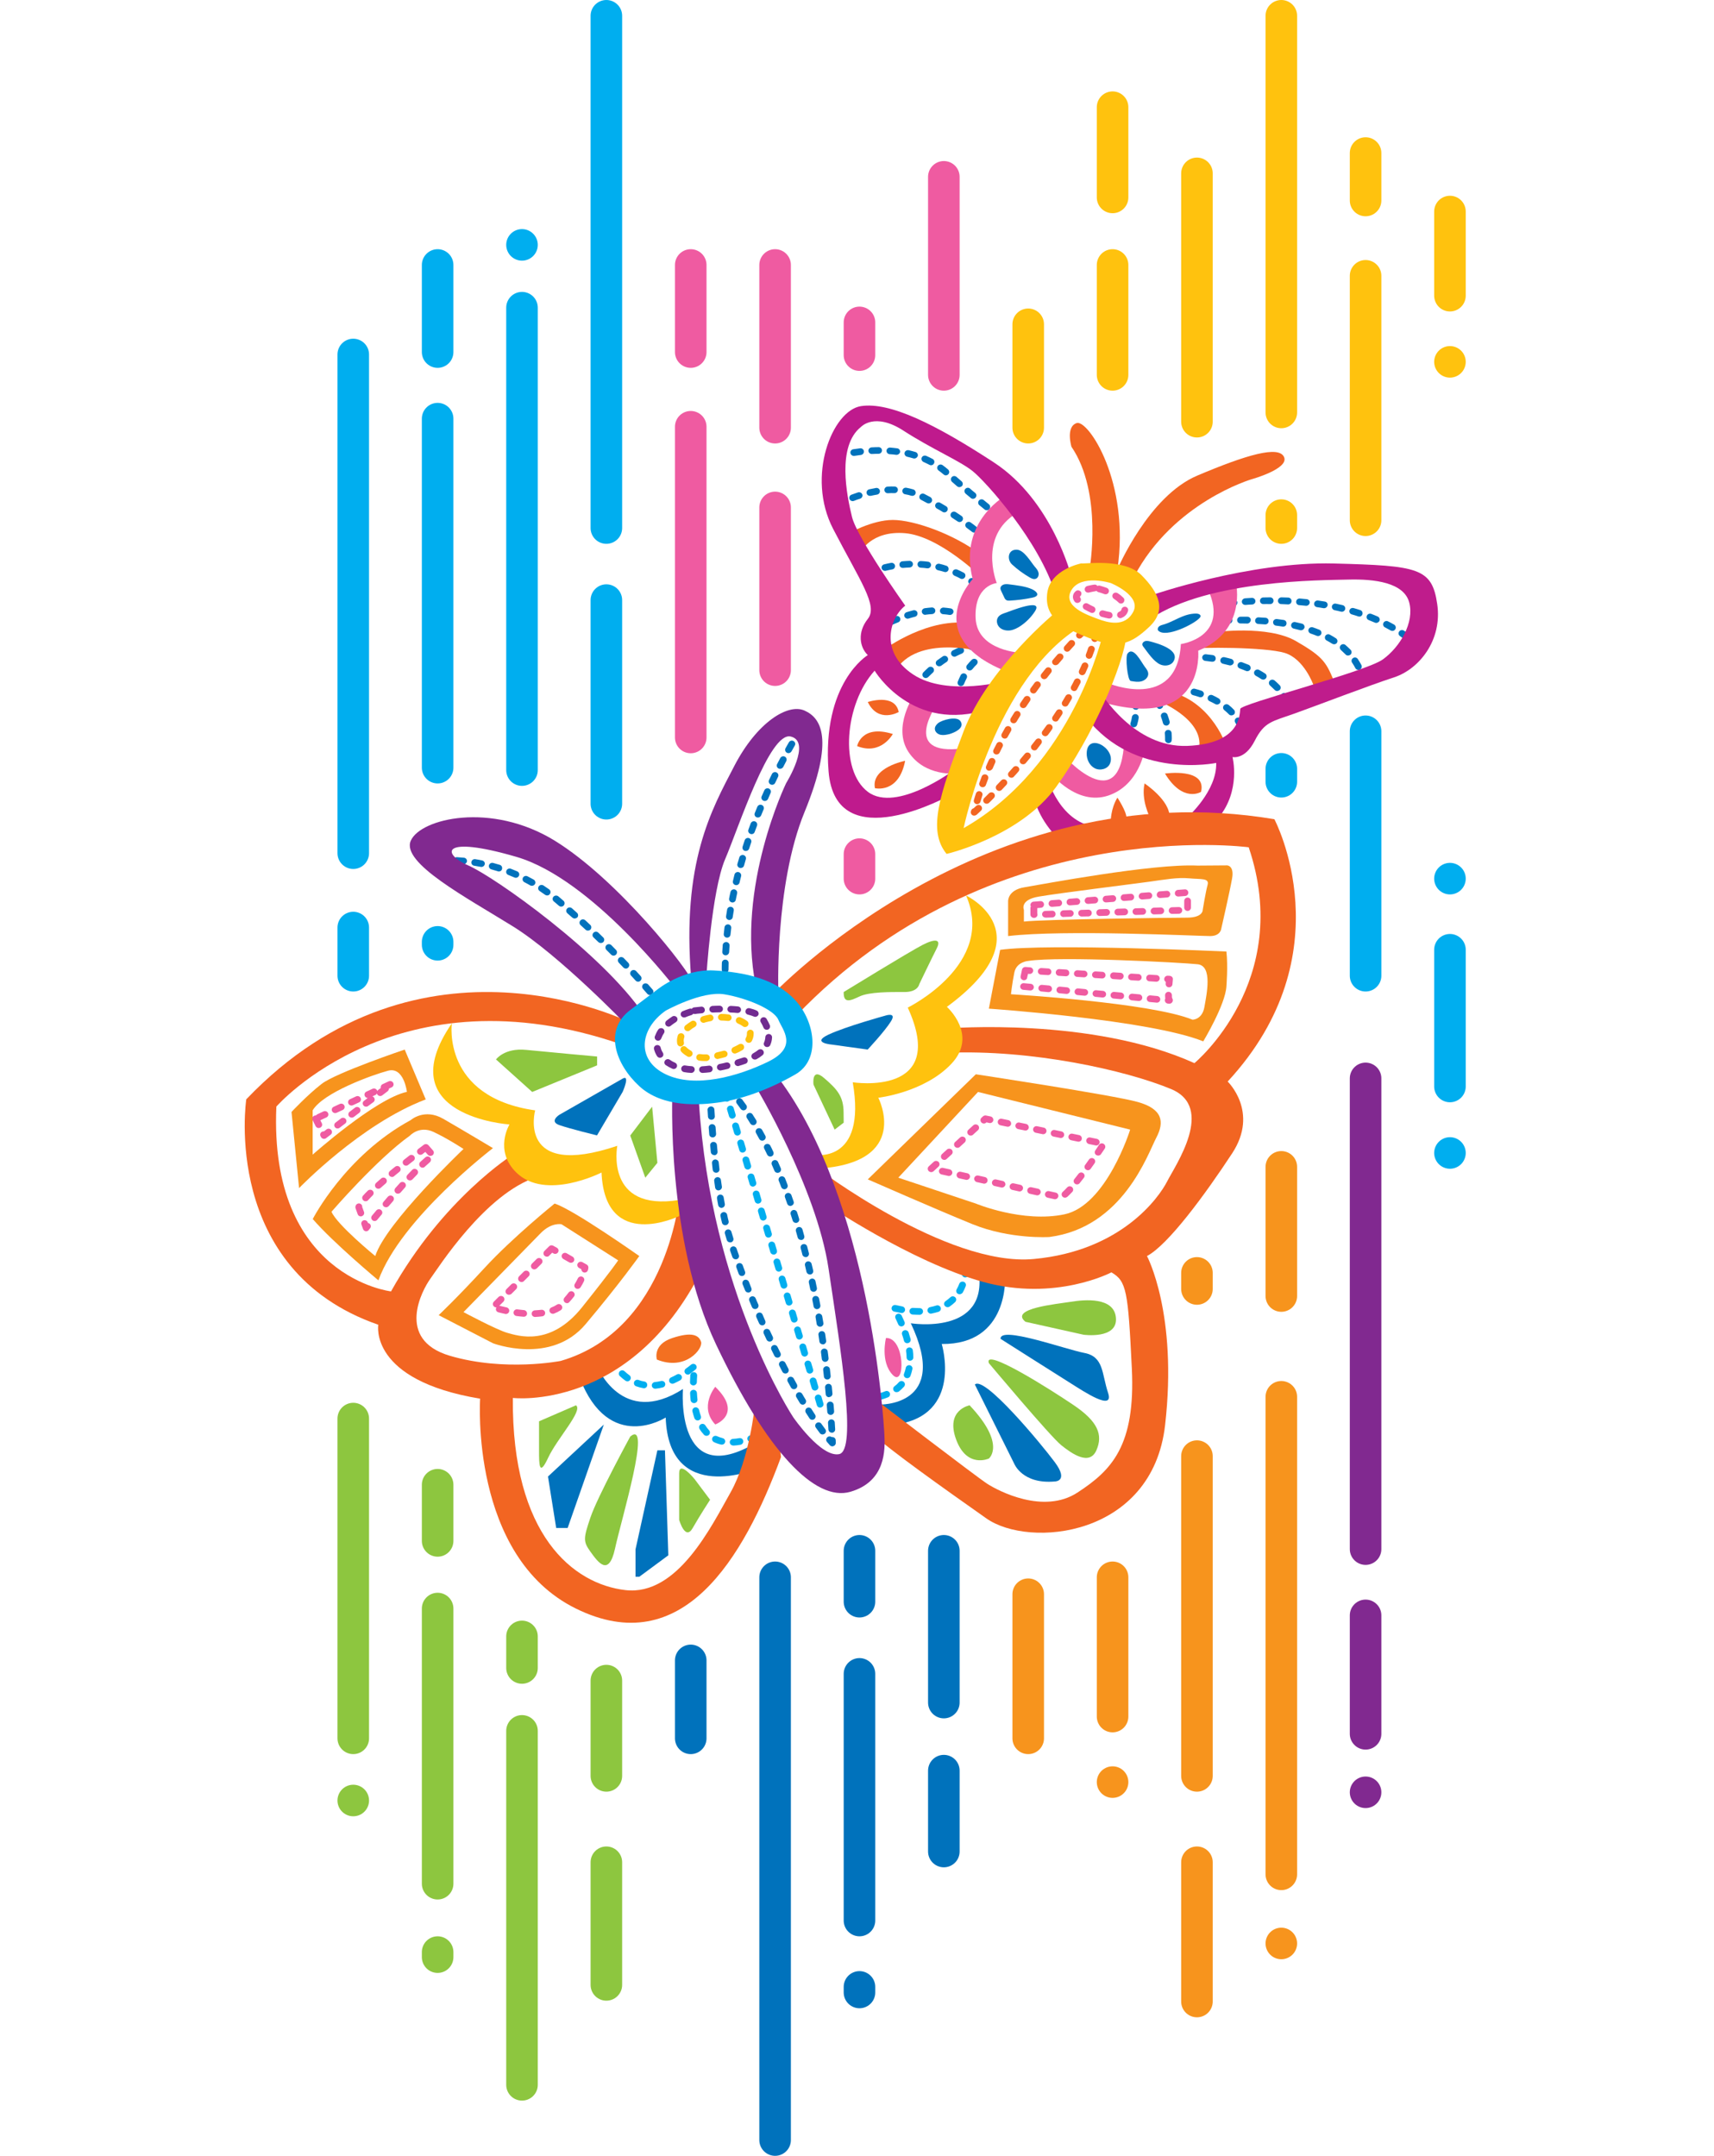 <?xml version="1.0" encoding="utf-8"?>
<!-- Generator: Adobe Illustrator 24.0.1, SVG Export Plug-In . SVG Version: 6.00 Build 0)  -->
<svg version="1.1" id="Layer_1" xmlns="http://www.w3.org/2000/svg" xmlns:xlink="http://www.w3.org/1999/xlink" x="0px" y="0px"
	 viewBox="0 0 162.93 204.95" style="enable-background:new 0 0 162.93 204.95;" xml:space="preserve">
<style type="text/css">
	.st0{fill:#00AEEF;}
	.st1{fill:#F26522;}
	.st2{fill:#0072BC;}
	.st3{fill:#EF5BA1;}
	.st4{fill:#BF1C8C;}
	.st5{fill:#8DC63F;}
	.st6{fill:#FFC20E;}
	.st7{fill:#F7941D;}
	.st8{fill:#812990;}
	.st9{fill:#712B90;}
	.st10{fill:#F37021;}
	.st11{fill:#BF1A8D;}
	.st12{fill:none;stroke:#00AEEF;stroke-width:3;stroke-linecap:round;}
	.st13{fill:none;stroke:#EF5BA1;stroke-width:3;stroke-linecap:round;}
	.st14{fill:none;stroke:#0072BC;stroke-width:3;stroke-linecap:round;}
	.st15{fill:none;stroke:#F7941D;stroke-width:3;stroke-linecap:round;}
	.st16{fill:none;stroke:#812990;stroke-width:3;stroke-linecap:round;}
	.st17{fill:none;stroke:#8DC63F;stroke-width:3;stroke-linecap:round;}
	.st18{fill:none;stroke:#FFC20E;stroke-width:3;stroke-linecap:round;}
</style>
<g>
	<path class="st0" d="M58.45,130.11c-0.1,0-0.2-0.05-0.27-0.14c-0.23-0.33-0.35-0.58-0.36-0.59c-0.08-0.16-0.01-0.35,0.16-0.42
		c0.16-0.07,0.35,0,0.43,0.15c0,0.01,0.1,0.21,0.3,0.5c0.1,0.14,0.06,0.34-0.08,0.44C58.58,130.09,58.52,130.11,58.45,130.11
		 M65.39,130.68c-0.1,0-0.2-0.04-0.26-0.13c-0.11-0.14-0.07-0.34,0.07-0.44c0.17-0.12,0.33-0.24,0.5-0.38
		c0.14-0.11,0.34-0.09,0.45,0.04c0.11,0.14,0.09,0.34-0.05,0.44c-0.17,0.14-0.35,0.27-0.52,0.4
		C65.53,130.66,65.46,130.68,65.39,130.68 M59.64,131.32c-0.06,0-0.13-0.02-0.19-0.06c-0.18-0.13-0.36-0.28-0.53-0.44
		c-0.13-0.12-0.13-0.32-0.01-0.45c0.12-0.12,0.33-0.13,0.46-0.01c0.15,0.14,0.3,0.27,0.46,0.38c0.14,0.1,0.18,0.3,0.07,0.44
		C59.84,131.28,59.74,131.32,59.64,131.32 M63.92,131.55c-0.12,0-0.24-0.07-0.29-0.18c-0.07-0.16,0-0.35,0.16-0.42
		c0.18-0.08,0.36-0.17,0.55-0.28c0.15-0.09,0.35-0.03,0.44,0.12c0.09,0.15,0.03,0.34-0.12,0.43c-0.2,0.11-0.4,0.21-0.6,0.3
		C64.01,131.54,63.97,131.55,63.92,131.55 M65.91,131.71C65.91,131.71,65.9,131.71,65.91,131.71c-0.19-0.01-0.33-0.15-0.32-0.32
		c0.01-0.24,0.02-0.45,0.03-0.65c0.01-0.17,0.17-0.31,0.35-0.29c0.18,0.01,0.31,0.16,0.3,0.34c-0.01,0.18-0.03,0.39-0.03,0.62
		C66.23,131.57,66.08,131.71,65.91,131.71 M61.21,131.98c-0.02,0-0.04,0-0.06-0.01c-0.23-0.04-0.46-0.1-0.68-0.18
		c-0.17-0.06-0.25-0.24-0.19-0.41c0.06-0.16,0.25-0.25,0.41-0.19c0.18,0.07,0.37,0.12,0.57,0.15c0.17,0.03,0.29,0.19,0.26,0.37
		C61.5,131.88,61.36,131.98,61.21,131.98 M62.28,132.02c-0.16,0-0.3-0.12-0.32-0.28c-0.02-0.17,0.11-0.33,0.29-0.35
		c0.19-0.02,0.39-0.05,0.59-0.1c0.17-0.04,0.35,0.06,0.39,0.23c0.04,0.17-0.06,0.34-0.23,0.38c-0.23,0.06-0.46,0.1-0.68,0.12
		C62.3,132.02,62.29,132.02,62.28,132.02 M65.97,133.39c-0.16,0-0.3-0.12-0.32-0.28c-0.02-0.21-0.04-0.43-0.05-0.65
		c-0.01-0.18,0.13-0.32,0.31-0.33c0.17-0.01,0.33,0.12,0.34,0.3c0.01,0.21,0.03,0.42,0.05,0.61c0.02,0.17-0.11,0.33-0.29,0.35
		C65.99,133.39,65.98,133.39,65.97,133.39 M66.32,135.04c-0.13,0-0.26-0.08-0.31-0.22c-0.07-0.2-0.13-0.41-0.19-0.64
		c-0.04-0.17,0.07-0.34,0.24-0.38c0.17-0.04,0.35,0.07,0.39,0.24c0.05,0.2,0.11,0.4,0.17,0.58c0.06,0.17-0.03,0.35-0.2,0.4
		C66.39,135.03,66.36,135.04,66.32,135.04 M67.16,136.5c-0.09,0-0.17-0.03-0.24-0.1c-0.15-0.16-0.3-0.35-0.42-0.55
		c-0.09-0.15-0.05-0.34,0.11-0.44c0.15-0.09,0.35-0.05,0.44,0.1c0.11,0.17,0.22,0.32,0.35,0.46c0.12,0.13,0.11,0.33-0.02,0.45
		C67.32,136.47,67.24,136.5,67.16,136.5 M71.37,137.09c-0.14,0-0.26-0.09-0.31-0.22c-0.06-0.17,0.04-0.35,0.21-0.4
		c0.18-0.06,0.37-0.13,0.57-0.2c0.17-0.07,0.35,0.02,0.42,0.18c0.07,0.16-0.02,0.35-0.18,0.41c-0.2,0.08-0.41,0.15-0.6,0.21
		C71.43,137.09,71.4,137.09,71.37,137.09 M68.62,137.34c-0.03,0-0.05,0-0.08-0.01c-0.24-0.05-0.46-0.13-0.67-0.23
		c-0.16-0.08-0.23-0.27-0.15-0.42c0.08-0.16,0.27-0.22,0.43-0.15c0.17,0.08,0.35,0.14,0.54,0.19c0.17,0.04,0.28,0.21,0.24,0.38
		C68.9,137.24,68.77,137.34,68.62,137.34 M69.69,137.42c-0.17,0-0.31-0.13-0.32-0.3c-0.01-0.17,0.13-0.32,0.31-0.33
		c0.19-0.01,0.39-0.03,0.6-0.07c0.17-0.03,0.34,0.08,0.37,0.26c0.03,0.17-0.09,0.34-0.26,0.37c-0.23,0.04-0.46,0.07-0.68,0.08
		C69.7,137.42,69.69,137.42,69.69,137.42"/>
	<path class="st0" d="M91.76,121.44c-0.01,0-0.03,0-0.05,0c-0.18-0.03-0.3-0.19-0.27-0.36c0.04-0.29,0.05-0.5,0.05-0.56
		c-0.01-0.17,0.14-0.33,0.31-0.33h0.01c0.17,0,0.32,0.13,0.32,0.3v0.03c0,0.09,0,0.33-0.06,0.65
		C92.06,121.33,91.92,121.44,91.76,121.44 M91.22,123.04c-0.05,0-0.11-0.01-0.16-0.04c-0.16-0.08-0.21-0.28-0.12-0.43
		c0.1-0.17,0.18-0.35,0.25-0.53c0.06-0.16,0.25-0.24,0.42-0.18c0.17,0.06,0.25,0.24,0.19,0.41c-0.08,0.22-0.18,0.42-0.29,0.62
		C91.44,122.98,91.33,123.04,91.22,123.04 M90.07,124.27c-0.1,0-0.2-0.05-0.27-0.14c-0.1-0.14-0.06-0.34,0.09-0.44
		c0.16-0.11,0.31-0.23,0.45-0.36c0.13-0.12,0.33-0.12,0.46,0s0.12,0.32,0,0.45c-0.17,0.16-0.35,0.31-0.54,0.44
		C90.2,124.26,90.14,124.27,90.07,124.27 M85.71,124.83c-0.02,0-0.04,0-0.06-0.01c-0.21-0.04-0.43-0.08-0.65-0.13
		c-0.17-0.04-0.28-0.21-0.24-0.38c0.04-0.17,0.21-0.28,0.39-0.24c0.21,0.05,0.42,0.09,0.62,0.13c0.17,0.03,0.29,0.19,0.26,0.37
		C86,124.72,85.86,124.83,85.71,124.83 M88.49,124.89c-0.15,0-0.29-0.11-0.32-0.26c-0.03-0.17,0.08-0.34,0.26-0.37
		c0.2-0.04,0.4-0.09,0.58-0.15c0.17-0.06,0.35,0.04,0.41,0.2c0.06,0.17-0.04,0.34-0.21,0.4c-0.21,0.07-0.43,0.12-0.67,0.17
		C88.53,124.89,88.51,124.89,88.49,124.89 M87.36,124.99c-0.2,0-0.4-0.01-0.61-0.02c-0.18-0.01-0.31-0.17-0.3-0.34
		c0.01-0.17,0.17-0.31,0.35-0.29c0.19,0.01,0.38,0.02,0.56,0.02h0.06h0c0.18,0,0.32,0.14,0.32,0.31c0,0.17-0.14,0.32-0.32,0.32
		L87.36,124.99z M85.69,126.1c-0.13,0-0.25-0.07-0.3-0.19c-0.08-0.19-0.17-0.38-0.26-0.57c-0.08-0.16-0.01-0.35,0.15-0.42
		c0.16-0.07,0.35-0.01,0.43,0.15c0.09,0.19,0.18,0.39,0.27,0.59c0.07,0.16-0.01,0.35-0.17,0.41
		C85.77,126.09,85.73,126.1,85.69,126.1 M86.24,127.7c-0.14,0-0.28-0.1-0.31-0.24c-0.05-0.19-0.11-0.39-0.18-0.59
		c-0.06-0.17,0.04-0.35,0.21-0.4c0.17-0.05,0.35,0.04,0.41,0.2c0.07,0.21,0.13,0.42,0.19,0.63c0.04,0.17-0.06,0.34-0.23,0.38
		C86.3,127.69,86.27,127.7,86.24,127.7 M86.5,129.36c-0.17,0-0.32-0.14-0.32-0.31c0-0.19-0.02-0.39-0.05-0.6
		c-0.02-0.17,0.1-0.33,0.28-0.35c0.18-0.02,0.34,0.1,0.36,0.27c0.03,0.23,0.05,0.45,0.05,0.66
		C86.83,129.21,86.69,129.36,86.5,129.36C86.51,129.36,86.5,129.36,86.5,129.36 M86.24,131.02c-0.04,0-0.08-0.01-0.12-0.02
		c-0.17-0.06-0.25-0.25-0.18-0.41c0.07-0.17,0.12-0.36,0.16-0.55c0.03-0.17,0.21-0.28,0.38-0.25c0.18,0.04,0.29,0.2,0.25,0.37
		c-0.05,0.23-0.11,0.45-0.19,0.66C86.49,130.94,86.37,131.02,86.24,131.02 M85.22,132.35c-0.1,0-0.19-0.04-0.25-0.12
		c-0.11-0.14-0.08-0.34,0.06-0.44c0.16-0.12,0.3-0.25,0.42-0.39c0.12-0.13,0.32-0.15,0.46-0.03c0.13,0.11,0.15,0.31,0.03,0.45
		c-0.15,0.17-0.33,0.33-0.51,0.48C85.36,132.33,85.29,132.35,85.22,132.35 M83.68,133.08c-0.14,0-0.27-0.09-0.31-0.23
		c-0.05-0.17,0.05-0.34,0.22-0.39c0.2-0.06,0.4-0.12,0.57-0.2c0.17-0.07,0.35,0.01,0.42,0.17c0.07,0.16-0.01,0.35-0.17,0.41
		c-0.2,0.08-0.42,0.16-0.64,0.22C83.74,133.07,83.71,133.08,83.68,133.08"/>
	<path class="st1" d="M102.61,60.71c-0.08,0-0.16-0.03-0.22-0.09c-0.13-0.12-0.13-0.32-0.01-0.45c0.3-0.3,0.46-0.46,0.46-0.46
		c0.13-0.12,0.33-0.12,0.46,0.01c0.12,0.13,0.12,0.33-0.01,0.45c0,0-0.17,0.16-0.45,0.44C102.78,60.68,102.7,60.71,102.61,60.71
		 M104.07,61.03c-0.03,0-0.06,0-0.09-0.01c-0.17-0.05-0.27-0.22-0.22-0.39c0.03-0.11,0.06-0.22,0.09-0.32
		c0.05-0.17,0.22-0.27,0.39-0.23c0.17,0.04,0.28,0.22,0.23,0.39c-0.03,0.11-0.06,0.22-0.09,0.33
		C104.34,60.94,104.21,61.03,104.07,61.03 M101.44,61.96c-0.08,0-0.15-0.03-0.21-0.08c-0.13-0.12-0.15-0.32-0.03-0.45
		c0.15-0.17,0.3-0.33,0.43-0.48c0.12-0.13,0.32-0.14,0.46-0.02c0.13,0.12,0.14,0.32,0.02,0.45c-0.13,0.14-0.28,0.3-0.43,0.47
		C101.62,61.92,101.53,61.96,101.44,61.96 M103.53,62.63c-0.04,0-0.08-0.01-0.11-0.02c-0.17-0.06-0.25-0.24-0.19-0.41
		c0.07-0.19,0.15-0.39,0.21-0.59c0.06-0.17,0.24-0.25,0.41-0.2c0.17,0.06,0.26,0.24,0.2,0.4c-0.07,0.2-0.14,0.4-0.22,0.6
		C103.79,62.55,103.66,62.63,103.53,62.63 M100.33,63.24c-0.07,0-0.14-0.02-0.2-0.07c-0.14-0.11-0.16-0.31-0.04-0.44
		c0.14-0.17,0.28-0.33,0.42-0.49c0.11-0.13,0.32-0.15,0.46-0.04c0.14,0.11,0.15,0.31,0.04,0.45c-0.13,0.15-0.27,0.32-0.41,0.48
		C100.51,63.2,100.42,63.24,100.33,63.24 M102.87,64.19c-0.04,0-0.09-0.01-0.13-0.03c-0.16-0.07-0.23-0.26-0.16-0.42
		c0.09-0.19,0.18-0.38,0.26-0.57c0.07-0.16,0.26-0.24,0.42-0.17c0.16,0.07,0.24,0.25,0.17,0.41c-0.09,0.2-0.17,0.39-0.26,0.59
		C103.11,64.12,102.99,64.19,102.87,64.19 M99.26,64.57c-0.07,0-0.14-0.02-0.2-0.07c-0.14-0.11-0.17-0.3-0.06-0.44
		c0.13-0.17,0.27-0.34,0.4-0.5c0.11-0.14,0.31-0.16,0.45-0.05s0.17,0.31,0.06,0.44c-0.13,0.16-0.26,0.33-0.39,0.5
		C99.45,64.52,99.36,64.57,99.26,64.57 M102.11,65.7c-0.05,0-0.1-0.01-0.15-0.04c-0.16-0.08-0.22-0.27-0.13-0.43
		c0.1-0.18,0.2-0.37,0.29-0.56c0.08-0.16,0.28-0.22,0.43-0.14c0.16,0.08,0.22,0.27,0.14,0.42c-0.1,0.19-0.2,0.38-0.3,0.57
		C102.33,65.64,102.22,65.7,102.11,65.7 M98.24,65.93c-0.06,0-0.13-0.02-0.19-0.06c-0.14-0.1-0.18-0.3-0.08-0.44
		c0.13-0.18,0.25-0.35,0.38-0.52c0.1-0.14,0.31-0.17,0.45-0.07c0.14,0.1,0.18,0.3,0.07,0.44c-0.12,0.17-0.25,0.34-0.37,0.51
		C98.44,65.88,98.34,65.93,98.24,65.93 M101.26,67.17c-0.06,0-0.11-0.01-0.17-0.04c-0.15-0.09-0.2-0.28-0.11-0.43
		c0.11-0.18,0.22-0.36,0.32-0.54c0.09-0.15,0.29-0.2,0.44-0.12c0.15,0.09,0.21,0.28,0.12,0.43c-0.11,0.19-0.22,0.37-0.33,0.55
		C101.48,67.12,101.37,67.17,101.26,67.17 M97.27,67.32c-0.06,0-0.12-0.02-0.18-0.05c-0.15-0.1-0.19-0.29-0.09-0.44
		c0.12-0.18,0.24-0.36,0.36-0.53c0.1-0.14,0.3-0.18,0.45-0.09c0.15,0.1,0.19,0.29,0.09,0.44c-0.12,0.17-0.24,0.35-0.35,0.52
		C97.48,67.27,97.38,67.32,97.27,67.32 M100.34,68.6c-0.06,0-0.12-0.02-0.18-0.05c-0.15-0.1-0.19-0.29-0.09-0.44
		c0.12-0.17,0.23-0.35,0.35-0.53c0.1-0.15,0.29-0.19,0.44-0.1c0.15,0.09,0.19,0.29,0.1,0.44c-0.12,0.18-0.24,0.36-0.36,0.54
		C100.55,68.55,100.45,68.6,100.34,68.6 M96.36,68.76c-0.06,0-0.11-0.01-0.17-0.04c-0.15-0.09-0.2-0.28-0.11-0.43
		c0.11-0.18,0.22-0.37,0.34-0.55c0.09-0.15,0.29-0.19,0.44-0.1c0.15,0.09,0.2,0.29,0.1,0.43c-0.11,0.18-0.22,0.36-0.33,0.54
		C96.58,68.7,96.47,68.76,96.36,68.76 M99.36,69.99c-0.06,0-0.13-0.02-0.19-0.06c-0.15-0.1-0.18-0.3-0.07-0.44
		c0.12-0.17,0.25-0.34,0.37-0.51c0.1-0.14,0.3-0.18,0.45-0.08c0.15,0.1,0.18,0.3,0.08,0.44c-0.12,0.18-0.25,0.35-0.38,0.52
		C99.56,69.94,99.46,69.99,99.36,69.99 M95.51,70.22c-0.05,0-0.1-0.01-0.15-0.04c-0.16-0.08-0.22-0.27-0.13-0.43
		c0.1-0.19,0.21-0.38,0.31-0.56c0.09-0.15,0.28-0.21,0.44-0.12c0.15,0.08,0.21,0.28,0.12,0.43c-0.1,0.18-0.21,0.37-0.31,0.55
		C95.74,70.16,95.63,70.22,95.51,70.22 M98.33,71.34c-0.07,0-0.14-0.02-0.2-0.07c-0.14-0.11-0.17-0.31-0.06-0.44
		c0.13-0.16,0.26-0.33,0.39-0.5c0.11-0.14,0.31-0.17,0.45-0.06c0.14,0.11,0.17,0.3,0.06,0.44c-0.13,0.17-0.26,0.34-0.39,0.51
		C98.53,71.3,98.43,71.34,98.33,71.34 M94.73,71.73c-0.05,0-0.1-0.01-0.14-0.03c-0.16-0.08-0.23-0.26-0.15-0.42
		c0.09-0.19,0.19-0.38,0.29-0.57c0.08-0.16,0.27-0.22,0.43-0.14c0.16,0.08,0.22,0.27,0.14,0.42c-0.1,0.19-0.19,0.37-0.28,0.56
		C94.97,71.66,94.85,71.73,94.73,71.73 M97.26,72.66c-0.07,0-0.15-0.02-0.21-0.07c-0.14-0.11-0.16-0.31-0.04-0.44
		c0.13-0.16,0.27-0.32,0.41-0.49c0.11-0.14,0.32-0.16,0.45-0.05c0.14,0.11,0.16,0.31,0.05,0.44c-0.14,0.17-0.28,0.33-0.41,0.49
		C97.44,72.62,97.35,72.66,97.26,72.66 M94.03,73.27c-0.04,0-0.08-0.01-0.12-0.02c-0.16-0.07-0.24-0.25-0.17-0.41
		c0.08-0.2,0.17-0.39,0.26-0.59c0.07-0.16,0.26-0.23,0.43-0.16c0.16,0.07,0.24,0.26,0.17,0.42c-0.08,0.19-0.17,0.38-0.25,0.57
		C94.27,73.19,94.15,73.27,94.03,73.27 M96.14,73.94c-0.08,0-0.15-0.03-0.21-0.08c-0.13-0.12-0.15-0.32-0.03-0.45
		c0.14-0.15,0.28-0.31,0.42-0.47c0.12-0.13,0.32-0.15,0.46-0.03c0.14,0.11,0.15,0.31,0.03,0.44c-0.14,0.17-0.29,0.33-0.43,0.48
		C96.32,73.91,96.23,73.94,96.14,73.94 M93.41,74.84c-0.04,0-0.07-0.01-0.11-0.02c-0.17-0.06-0.26-0.24-0.2-0.4
		c0.07-0.2,0.15-0.4,0.22-0.6c0.06-0.16,0.25-0.25,0.42-0.18c0.17,0.06,0.25,0.24,0.19,0.41c-0.07,0.2-0.15,0.39-0.22,0.59
		C93.67,74.76,93.54,74.84,93.41,74.84 M94.98,75.19c-0.08,0-0.16-0.03-0.22-0.09c-0.13-0.12-0.14-0.32-0.02-0.45
		c0.14-0.15,0.29-0.3,0.44-0.46c0.12-0.13,0.32-0.14,0.46-0.02c0.13,0.12,0.14,0.32,0.02,0.45c-0.15,0.16-0.3,0.32-0.44,0.47
		C95.15,75.16,95.07,75.19,94.98,75.19 M93.79,76.41c-0.08,0-0.16-0.03-0.23-0.09c-0.13-0.12-0.13-0.32,0-0.45
		c0.14-0.14,0.29-0.29,0.45-0.45c0.12-0.12,0.33-0.13,0.46-0.01c0.13,0.12,0.13,0.32,0.01,0.45c-0.16,0.16-0.31,0.32-0.46,0.46
		C93.95,76.38,93.87,76.41,93.79,76.41 M92.89,76.45c-0.03,0-0.06,0-0.09-0.01c-0.17-0.05-0.27-0.22-0.22-0.39
		c0.06-0.21,0.12-0.41,0.19-0.61c0.05-0.17,0.23-0.26,0.4-0.21c0.17,0.05,0.27,0.23,0.21,0.39c-0.06,0.2-0.12,0.4-0.18,0.6
		C93.16,76.35,93.03,76.45,92.89,76.45 M92.6,77.54c-0.06,0-0.11-0.01-0.16-0.04c-0.12-0.07-0.18-0.21-0.15-0.35l0.02-0.07
		c0.03-0.12,0.12-0.21,0.24-0.24c0.06-0.06,0.15-0.14,0.25-0.23c0.13-0.12,0.33-0.12,0.46,0.01c0.12,0.13,0.12,0.33-0.01,0.45
		c-0.27,0.26-0.42,0.39-0.42,0.39C92.76,77.51,92.68,77.54,92.6,77.54"/>
	<path class="st2" d="M84.39,46.89c-0.17,0-0.31-0.13-0.32-0.3c-0.01-0.17,0.13-0.32,0.3-0.33c0.22-0.01,0.45-0.02,0.67-0.01
		c0.18,0.01,0.32,0.15,0.31,0.32c0,0.17-0.15,0.31-0.32,0.31c0,0,0,0-0.01,0c-0.21-0.01-0.41,0-0.62,0.01
		C84.4,46.89,84.4,46.89,84.39,46.89 M82.69,47.14c-0.15,0-0.28-0.1-0.31-0.24c-0.04-0.17,0.07-0.34,0.24-0.38
		c0.22-0.05,0.44-0.09,0.65-0.13c0.18-0.03,0.34,0.09,0.37,0.26c0.03,0.17-0.09,0.34-0.26,0.37c-0.2,0.03-0.41,0.08-0.61,0.12
		C82.74,47.13,82.72,47.14,82.69,47.14 M86.73,47.14c-0.03,0-0.06-0.01-0.1-0.01c-0.19-0.06-0.39-0.11-0.59-0.14
		c-0.18-0.03-0.29-0.2-0.26-0.37c0.03-0.17,0.2-0.28,0.38-0.25c0.23,0.04,0.45,0.1,0.66,0.16c0.17,0.05,0.26,0.23,0.21,0.4
		C86.99,47.05,86.87,47.14,86.73,47.14 M81.05,47.64c-0.13,0-0.25-0.08-0.3-0.2c-0.06-0.16,0.02-0.35,0.19-0.41
		c0.21-0.08,0.42-0.15,0.62-0.22c0.17-0.05,0.35,0.04,0.41,0.2s-0.04,0.34-0.21,0.4c-0.2,0.06-0.4,0.13-0.59,0.21
		C81.12,47.63,81.09,47.64,81.05,47.64 M88.28,47.86c-0.05,0-0.11-0.01-0.16-0.04c-0.18-0.1-0.37-0.2-0.56-0.3
		c-0.16-0.08-0.22-0.27-0.13-0.43c0.08-0.15,0.28-0.21,0.44-0.13c0.19,0.1,0.39,0.2,0.57,0.3c0.15,0.09,0.21,0.28,0.13,0.43
		C88.51,47.8,88.4,47.86,88.28,47.86 M79.48,48.34c-0.11,0-0.22-0.06-0.28-0.16c-0.09-0.15-0.04-0.35,0.12-0.43
		c0.01-0.01,0.23-0.13,0.6-0.3c0.16-0.07,0.35-0.01,0.43,0.15c0.08,0.16,0.01,0.35-0.15,0.42c-0.35,0.16-0.55,0.27-0.56,0.28
		C79.59,48.32,79.54,48.34,79.48,48.34 M89.77,48.71c-0.06,0-0.12-0.01-0.17-0.05c-0.18-0.11-0.36-0.22-0.55-0.32
		c-0.15-0.09-0.2-0.28-0.11-0.43c0.09-0.15,0.29-0.2,0.44-0.11c0.19,0.11,0.38,0.22,0.56,0.33c0.15,0.09,0.2,0.29,0.1,0.43
		C89.98,48.66,89.88,48.71,89.77,48.71 M91.21,49.63c-0.06,0-0.13-0.02-0.18-0.06c-0.17-0.11-0.34-0.23-0.53-0.35
		c-0.15-0.1-0.19-0.29-0.09-0.44c0.1-0.15,0.3-0.18,0.45-0.09c0.19,0.12,0.37,0.24,0.54,0.36c0.15,0.1,0.18,0.3,0.08,0.44
		C91.41,49.59,91.31,49.63,91.21,49.63 M92.6,50.63c-0.07,0-0.14-0.02-0.2-0.07c-0.15-0.11-0.32-0.24-0.51-0.38
		c-0.14-0.1-0.17-0.3-0.07-0.44c0.11-0.14,0.31-0.17,0.45-0.07c0.2,0.14,0.37,0.27,0.52,0.39c0.14,0.11,0.17,0.31,0.06,0.44
		C92.79,50.59,92.69,50.63,92.6,50.63"/>
	<path class="st2" d="M82.87,43.16c-0.17,0-0.31-0.13-0.32-0.3c-0.01-0.17,0.13-0.32,0.31-0.33c0.22-0.01,0.44-0.02,0.66-0.02
		c0.18,0,0.32,0.14,0.32,0.31c0,0.17-0.14,0.32-0.32,0.32c-0.21,0-0.43,0.01-0.63,0.02C82.88,43.16,82.88,43.16,82.87,43.16
		 M85.23,43.24c-0.01,0-0.03,0-0.04,0c-0.2-0.03-0.42-0.05-0.62-0.06c-0.18-0.01-0.31-0.17-0.3-0.34s0.17-0.3,0.35-0.29
		c0.22,0.02,0.44,0.04,0.66,0.07c0.18,0.02,0.3,0.18,0.28,0.35C85.53,43.12,85.39,43.24,85.23,43.24 M81.16,43.34
		c-0.16,0-0.29-0.11-0.32-0.27c-0.03-0.17,0.09-0.33,0.27-0.36c0.2-0.03,0.42-0.06,0.65-0.09c0.18-0.02,0.34,0.1,0.36,0.28
		c0.02,0.17-0.11,0.33-0.28,0.35c-0.22,0.03-0.43,0.06-0.63,0.09C81.19,43.34,81.18,43.34,81.16,43.34 M86.92,43.59
		c-0.03,0-0.06,0-0.09-0.01c-0.2-0.06-0.4-0.11-0.6-0.16c-0.17-0.04-0.28-0.21-0.24-0.38c0.04-0.17,0.21-0.27,0.39-0.24
		c0.22,0.05,0.43,0.11,0.64,0.17c0.17,0.05,0.27,0.23,0.22,0.39C87.18,43.5,87.05,43.59,86.92,43.59 M79.48,43.7
		c-0.14,0-0.26-0.09-0.31-0.22c-0.05-0.17,0.04-0.34,0.21-0.4c0.01,0,0.24-0.07,0.65-0.17c0.17-0.04,0.35,0.07,0.39,0.24
		s-0.07,0.34-0.24,0.38c-0.38,0.09-0.6,0.15-0.6,0.15C79.54,43.69,79.51,43.7,79.48,43.7 M88.5,44.23c-0.05,0-0.1-0.01-0.15-0.04
		c-0.18-0.1-0.37-0.18-0.56-0.27c-0.16-0.07-0.24-0.26-0.17-0.42s0.26-0.23,0.43-0.16c0.21,0.09,0.41,0.19,0.6,0.29
		c0.16,0.08,0.22,0.28,0.13,0.43C88.73,44.17,88.62,44.23,88.5,44.23 M89.91,45.19c-0.08,0-0.15-0.03-0.21-0.08
		c-0.15-0.13-0.31-0.26-0.48-0.38c-0.14-0.1-0.17-0.3-0.07-0.44c0.1-0.14,0.31-0.17,0.45-0.07c0.18,0.13,0.36,0.27,0.52,0.41
		c0.13,0.12,0.15,0.32,0.03,0.45C90.09,45.15,90,45.19,89.91,45.19 M91.19,46.31c-0.08,0-0.15-0.03-0.21-0.08
		c-0.15-0.13-0.31-0.27-0.48-0.42c-0.13-0.12-0.14-0.32-0.03-0.45c0.12-0.13,0.32-0.14,0.46-0.02c0.17,0.15,0.33,0.29,0.48,0.42
		c0.13,0.12,0.15,0.32,0.03,0.45C91.37,46.27,91.28,46.31,91.19,46.31 M92.49,47.42c-0.07,0-0.15-0.02-0.21-0.08
		c-0.15-0.13-0.32-0.27-0.49-0.41c-0.13-0.12-0.15-0.32-0.03-0.45c0.12-0.13,0.32-0.15,0.45-0.03c0.17,0.15,0.33,0.29,0.49,0.41
		c0.14,0.12,0.15,0.31,0.03,0.45C92.67,47.38,92.58,47.42,92.49,47.42 M93.8,48.51c-0.07,0-0.14-0.02-0.2-0.07
		c-0.14-0.12-0.31-0.25-0.5-0.41c-0.14-0.11-0.15-0.31-0.04-0.45c0.11-0.13,0.32-0.15,0.45-0.04c0.19,0.15,0.35,0.29,0.49,0.4
		c0.14,0.11,0.16,0.31,0.05,0.45C93.99,48.47,93.9,48.51,93.8,48.51 M94.76,49.22c-0.11,0-0.2-0.06-0.29-0.12
		c-0.15-0.1-0.18-0.3-0.08-0.44c0.1-0.14,0.3-0.18,0.45-0.08c0.05,0.03,0.07,0.05,0.08,0.05l-0.17,0.27l0.15,0.29
		C94.85,49.21,94.8,49.22,94.76,49.22"/>
	<path class="st2" d="M85.82,53.99c-0.17,0-0.31-0.12-0.32-0.29c-0.02-0.17,0.11-0.33,0.29-0.34c0.22-0.02,0.44-0.03,0.66-0.04
		c0.18,0,0.33,0.13,0.33,0.3c0.01,0.17-0.13,0.32-0.31,0.33c-0.21,0.01-0.42,0.02-0.62,0.04C85.84,53.99,85.83,53.99,85.82,53.99
		 M88.18,54.03c-0.01,0-0.03,0-0.04,0c-0.2-0.03-0.41-0.05-0.62-0.06c-0.18-0.01-0.31-0.16-0.3-0.34c0.01-0.17,0.16-0.31,0.34-0.29
		c0.22,0.01,0.44,0.03,0.66,0.06c0.18,0.02,0.3,0.18,0.28,0.35C88.48,53.91,88.34,54.03,88.18,54.03 M84.12,54.27
		c-0.15,0-0.28-0.1-0.31-0.24c-0.04-0.17,0.06-0.34,0.24-0.38c0.21-0.05,0.43-0.1,0.65-0.14c0.17-0.03,0.34,0.08,0.38,0.25
		c0.03,0.17-0.08,0.34-0.26,0.37c-0.21,0.04-0.41,0.08-0.61,0.13C84.18,54.27,84.15,54.27,84.12,54.27 M89.86,54.39
		c-0.03,0-0.07-0.01-0.1-0.02c-0.2-0.06-0.4-0.12-0.6-0.16c-0.17-0.04-0.28-0.21-0.24-0.38c0.04-0.17,0.22-0.27,0.39-0.23
		c0.22,0.05,0.43,0.11,0.64,0.18c0.17,0.05,0.26,0.23,0.21,0.4C90.12,54.3,90,54.39,89.86,54.39 M82.49,54.8
		c-0.12,0-0.24-0.07-0.29-0.18c-0.08-0.16-0.01-0.35,0.15-0.42c0.01,0,0.24-0.11,0.63-0.24c0.17-0.06,0.35,0.03,0.41,0.19
		c0.06,0.16-0.03,0.35-0.2,0.4c-0.36,0.12-0.57,0.22-0.57,0.22C82.58,54.79,82.54,54.8,82.49,54.8 M91.44,55.04
		c-0.05,0-0.1-0.01-0.15-0.04c-0.18-0.1-0.37-0.19-0.56-0.27c-0.16-0.07-0.24-0.26-0.16-0.42c0.07-0.16,0.26-0.23,0.43-0.16
		c0.2,0.09,0.4,0.18,0.6,0.29c0.16,0.08,0.22,0.27,0.13,0.43C91.67,54.98,91.56,55.04,91.44,55.04 M92.6,55.75
		c-0.07,0-0.13-0.02-0.19-0.06c-0.08-0.05-0.15-0.11-0.23-0.16c-0.15-0.1-0.18-0.29-0.08-0.44c0.1-0.14,0.3-0.18,0.45-0.08
		c0.08,0.06,0.16,0.11,0.24,0.17c0.15,0.1,0.18,0.3,0.07,0.44C92.8,55.7,92.7,55.75,92.6,55.75"/>
	<path class="st2" d="M87.95,58.45c-0.16,0-0.3-0.12-0.32-0.27c-0.03-0.17,0.1-0.33,0.28-0.36c0.22-0.03,0.45-0.05,0.66-0.07
		c0.18-0.01,0.33,0.12,0.34,0.29c0.01,0.18-0.12,0.32-0.3,0.34c-0.2,0.01-0.41,0.03-0.62,0.06C87.98,58.44,87.97,58.45,87.95,58.45
		 M90.31,58.46c-0.02,0-0.04,0-0.05,0c-0.2-0.03-0.41-0.06-0.61-0.07c-0.18-0.01-0.31-0.17-0.3-0.34s0.17-0.3,0.35-0.29
		c0.22,0.02,0.45,0.04,0.67,0.08c0.18,0.03,0.29,0.19,0.26,0.36C90.6,58.35,90.46,58.46,90.31,58.46 M91.6,58.81
		c-0.04,0-0.08-0.01-0.12-0.02c-0.08-0.03-0.15-0.06-0.23-0.08c-0.17-0.06-0.26-0.24-0.2-0.4c0.06-0.16,0.24-0.25,0.41-0.19
		c0.09,0.03,0.17,0.06,0.26,0.09c0.17,0.06,0.25,0.25,0.18,0.41C91.85,58.73,91.72,58.81,91.6,58.81 M86.28,58.82
		c-0.14,0-0.26-0.09-0.31-0.22c-0.05-0.17,0.04-0.34,0.21-0.4c0.21-0.07,0.43-0.12,0.64-0.18c0.17-0.04,0.35,0.06,0.39,0.23
		c0.04,0.17-0.06,0.34-0.23,0.38c-0.2,0.05-0.4,0.11-0.6,0.17C86.34,58.82,86.31,58.82,86.28,58.82 M84.68,59.44
		c-0.12,0-0.24-0.07-0.29-0.18c-0.08-0.16-0.01-0.35,0.15-0.42c0.2-0.09,0.4-0.18,0.6-0.26c0.17-0.07,0.35,0.01,0.42,0.17
		c0.07,0.16-0.01,0.35-0.18,0.41c-0.19,0.08-0.39,0.16-0.58,0.25C84.77,59.43,84.72,59.44,84.68,59.44 M83.17,60.26
		c-0.1,0-0.2-0.05-0.27-0.14c-0.1-0.14-0.07-0.34,0.08-0.44c0.01-0.01,0.22-0.15,0.57-0.35c0.15-0.09,0.35-0.04,0.44,0.12
		c0.09,0.15,0.04,0.34-0.12,0.43c-0.33,0.19-0.53,0.32-0.53,0.32C83.3,60.24,83.23,60.26,83.17,60.26"/>
	<path class="st2" d="M92.32,61.79c-0.14,0-0.27-0.09-0.31-0.23c-0.05-0.17,0.05-0.34,0.22-0.39c0.1-0.03,0.19-0.06,0.29-0.08
		c0.17-0.04,0.35,0.06,0.39,0.23c0.05,0.17-0.06,0.34-0.23,0.39c-0.09,0.02-0.18,0.05-0.27,0.07
		C92.38,61.79,92.35,61.79,92.32,61.79 M90.73,62.43c-0.12,0-0.23-0.06-0.29-0.17c-0.08-0.16-0.02-0.35,0.14-0.43
		c0.2-0.1,0.4-0.2,0.6-0.28c0.16-0.07,0.35,0,0.43,0.16c0.07,0.16,0,0.35-0.17,0.42c-0.19,0.08-0.38,0.17-0.56,0.26
		C90.83,62.42,90.78,62.43,90.73,62.43 M89.28,63.34c-0.1,0-0.19-0.04-0.26-0.12c-0.11-0.14-0.08-0.34,0.06-0.44
		c0.18-0.13,0.36-0.26,0.54-0.38c0.15-0.1,0.35-0.06,0.45,0.09c0.1,0.15,0.06,0.34-0.09,0.44c-0.17,0.11-0.34,0.23-0.51,0.36
		C89.42,63.32,89.35,63.34,89.28,63.34 M88,64.46c-0.08,0-0.16-0.03-0.22-0.09c-0.13-0.12-0.13-0.32-0.01-0.45
		c0.15-0.15,0.31-0.31,0.47-0.45c0.13-0.12,0.33-0.11,0.46,0.02c0.12,0.13,0.11,0.33-0.02,0.45c-0.15,0.14-0.3,0.28-0.45,0.43
		C88.17,64.43,88.08,64.46,88,64.46 M86.9,65.76c-0.06,0-0.12-0.02-0.18-0.05c-0.15-0.09-0.19-0.29-0.1-0.44
		c0.01-0.01,0.14-0.21,0.4-0.54c0.11-0.14,0.31-0.16,0.45-0.05c0.14,0.11,0.16,0.31,0.05,0.45c-0.24,0.29-0.36,0.48-0.37,0.48
		C87.11,65.71,87.01,65.76,86.9,65.76"/>
	<path class="st2" d="M93.46,62.63c-0.11,0-0.22-0.06-0.28-0.16c-0.09-0.15-0.03-0.34,0.12-0.43c0.19-0.1,0.38-0.19,0.59-0.27
		c0.17-0.06,0.35,0.02,0.42,0.19c0.06,0.16-0.02,0.35-0.19,0.41c-0.17,0.06-0.34,0.14-0.5,0.23C93.57,62.62,93.51,62.63,93.46,62.63
		 M92.18,63.74c-0.07,0-0.14-0.02-0.2-0.07c-0.14-0.11-0.17-0.31-0.06-0.44c0.14-0.18,0.3-0.35,0.46-0.51
		c0.13-0.12,0.33-0.12,0.46,0c0.13,0.12,0.12,0.32,0,0.45c-0.14,0.13-0.27,0.28-0.4,0.44C92.37,63.7,92.27,63.74,92.18,63.74
		 M91.35,65.22c-0.04,0-0.08-0.01-0.12-0.02c-0.17-0.06-0.25-0.25-0.18-0.41c0.08-0.21,0.18-0.41,0.27-0.6
		c0.08-0.16,0.28-0.22,0.43-0.14c0.16,0.08,0.22,0.27,0.14,0.42c-0.09,0.18-0.17,0.36-0.25,0.55C91.6,65.14,91.48,65.22,91.35,65.22
		 M90.91,66.85c-0.01,0-0.03,0-0.04,0c-0.18-0.02-0.3-0.18-0.28-0.35c0-0.01,0.03-0.27,0.13-0.66c0.04-0.17,0.21-0.28,0.39-0.24
		c0.17,0.04,0.28,0.21,0.24,0.38c-0.09,0.35-0.11,0.58-0.11,0.59C91.21,66.73,91.07,66.85,90.91,66.85"/>
	<path class="st2" d="M120.09,57.43c-0.18,0-0.32-0.14-0.32-0.31c0-0.18,0.14-0.32,0.32-0.32c0.21,0,0.43-0.01,0.65-0.01h0
		c0.18,0,0.32,0.14,0.32,0.32c0,0.18-0.14,0.32-0.32,0.32C120.51,57.42,120.3,57.43,120.09,57.43
		C120.09,57.43,120.09,57.43,120.09,57.43 M122.45,57.46c0,0-0.01,0-0.02,0c-0.22-0.01-0.43-0.02-0.64-0.03
		c-0.18,0-0.32-0.15-0.31-0.33c0.01-0.17,0.16-0.31,0.33-0.31c0.21,0.01,0.43,0.01,0.65,0.02c0.18,0.01,0.32,0.16,0.31,0.33
		C122.77,57.33,122.62,57.46,122.45,57.46 M118.37,57.51c-0.17,0-0.31-0.13-0.32-0.29c-0.01-0.17,0.12-0.32,0.3-0.34
		c0.2-0.01,0.42-0.03,0.65-0.04c0.18-0.01,0.33,0.12,0.34,0.3c0.01,0.17-0.13,0.32-0.31,0.33c-0.23,0.01-0.44,0.02-0.64,0.04
		C118.38,57.51,118.37,57.51,118.37,57.51 M124.17,57.59c-0.01,0-0.02,0-0.03,0c-0.21-0.02-0.43-0.04-0.64-0.06
		c-0.18-0.01-0.31-0.17-0.29-0.34c0.01-0.17,0.17-0.3,0.35-0.29c0.22,0.02,0.43,0.04,0.65,0.06c0.18,0.02,0.31,0.17,0.29,0.35
		C124.47,57.47,124.33,57.59,124.17,57.59 M116.65,57.69c-0.16,0-0.29-0.11-0.32-0.27c-0.03-0.17,0.09-0.33,0.27-0.36
		c0.01,0,0.24-0.04,0.66-0.08c0.17-0.02,0.34,0.1,0.36,0.28c0.02,0.17-0.11,0.33-0.29,0.35c-0.4,0.04-0.62,0.08-0.63,0.08
		C116.69,57.68,116.67,57.69,116.65,57.69 M125.87,57.82c-0.02,0-0.04,0-0.05,0c-0.21-0.04-0.42-0.07-0.63-0.1
		c-0.18-0.03-0.3-0.19-0.27-0.36c0.03-0.17,0.19-0.29,0.37-0.27c0.21,0.03,0.43,0.06,0.65,0.1c0.18,0.03,0.29,0.19,0.26,0.36
		C126.16,57.71,126.03,57.82,125.87,57.82 M127.56,58.16c-0.03,0-0.05,0-0.08-0.01c-0.21-0.05-0.41-0.1-0.62-0.14
		c-0.17-0.04-0.28-0.21-0.25-0.38c0.04-0.17,0.21-0.28,0.38-0.24c0.21,0.04,0.43,0.09,0.64,0.14c0.17,0.04,0.28,0.21,0.24,0.38
		C127.84,58.06,127.7,58.16,127.56,58.16 M129.21,58.62c-0.03,0-0.07-0.01-0.1-0.02c-0.2-0.07-0.4-0.13-0.61-0.19
		c-0.17-0.05-0.27-0.22-0.22-0.39c0.05-0.17,0.23-0.26,0.4-0.21c0.21,0.06,0.42,0.12,0.62,0.19c0.17,0.05,0.26,0.23,0.21,0.4
		C129.47,58.54,129.35,58.62,129.21,58.62 M130.82,59.22c-0.04,0-0.09-0.01-0.13-0.03c-0.19-0.08-0.39-0.16-0.58-0.24
		c-0.17-0.06-0.25-0.25-0.18-0.41c0.06-0.16,0.25-0.24,0.42-0.18c0.2,0.08,0.41,0.16,0.61,0.25c0.16,0.07,0.24,0.26,0.17,0.42
		C131.06,59.15,130.94,59.22,130.82,59.22 M132.36,59.98c-0.05,0-0.11-0.01-0.16-0.04c-0.18-0.1-0.37-0.2-0.55-0.3
		c-0.16-0.08-0.22-0.27-0.14-0.43c0.08-0.15,0.28-0.22,0.43-0.14c0.2,0.1,0.39,0.2,0.58,0.31c0.15,0.09,0.21,0.28,0.12,0.43
		C132.58,59.92,132.47,59.98,132.36,59.98 M133.79,60.9c-0.07,0-0.14-0.02-0.19-0.06c-0.16-0.12-0.34-0.24-0.51-0.36
		c-0.15-0.1-0.19-0.29-0.09-0.44c0.1-0.15,0.3-0.18,0.45-0.09c0.18,0.12,0.36,0.25,0.54,0.37c0.14,0.1,0.17,0.3,0.07,0.44
		C133.99,60.85,133.89,60.9,133.79,60.9"/>
	<path class="st2" d="M118.56,59.28C118.55,59.28,118.55,59.28,118.56,59.28c-0.2,0-0.39-0.01-0.56-0.01l-0.08,0h0
		c-0.18,0-0.32-0.14-0.32-0.32c0-0.17,0.14-0.32,0.32-0.32h0.09c0.18,0,0.37,0,0.57,0c0.18,0,0.32,0.15,0.32,0.32
		C118.87,59.14,118.73,59.28,118.56,59.28 M116.24,59.31c-0.05,0-0.09,0-0.11-0.01c-0.18-0.03-0.29-0.19-0.27-0.36
		c0.03-0.17,0.18-0.28,0.36-0.26c0.07,0,0.19,0,0.33-0.01l0.27-0.01c0.18-0.01,0.33,0.13,0.33,0.3c0.01,0.17-0.13,0.32-0.31,0.33
		l-0.27,0.01C116.42,59.31,116.31,59.31,116.24,59.31 M120.28,59.36c-0.01,0-0.02,0-0.03,0c-0.22-0.02-0.43-0.03-0.64-0.04
		c-0.18-0.01-0.31-0.16-0.3-0.33c0.01-0.18,0.16-0.31,0.34-0.3c0.21,0.01,0.43,0.03,0.65,0.04c0.18,0.01,0.31,0.17,0.29,0.34
		C120.58,59.24,120.44,59.36,120.28,59.36 M121.98,59.57c-0.02,0-0.04,0-0.05,0c-0.21-0.03-0.42-0.07-0.63-0.09
		c-0.18-0.02-0.3-0.18-0.28-0.36c0.02-0.17,0.19-0.29,0.36-0.27c0.21,0.03,0.43,0.06,0.65,0.09c0.18,0.03,0.29,0.19,0.26,0.36
		C122.28,59.46,122.14,59.57,121.98,59.57 M123.67,59.92c-0.03,0-0.06,0-0.08-0.01c-0.2-0.05-0.41-0.1-0.61-0.15
		c-0.17-0.04-0.28-0.21-0.24-0.38c0.04-0.17,0.21-0.28,0.39-0.24c0.21,0.05,0.43,0.1,0.64,0.15c0.17,0.05,0.27,0.22,0.23,0.39
		C123.94,59.83,123.81,59.92,123.67,59.92 M125.3,60.47c-0.04,0-0.08-0.01-0.12-0.02c-0.19-0.08-0.39-0.15-0.59-0.22
		c-0.17-0.06-0.26-0.24-0.2-0.4c0.06-0.16,0.25-0.25,0.41-0.19c0.21,0.07,0.42,0.15,0.62,0.23c0.16,0.07,0.24,0.25,0.17,0.41
		C125.54,60.39,125.42,60.47,125.3,60.47 M126.82,61.25c-0.06,0-0.12-0.02-0.18-0.05c-0.17-0.11-0.35-0.21-0.53-0.31
		c-0.16-0.08-0.21-0.28-0.13-0.43s0.28-0.21,0.44-0.12c0.2,0.11,0.39,0.22,0.57,0.34c0.15,0.1,0.19,0.29,0.09,0.44
		C127.03,61.2,126.92,61.25,126.82,61.25 M128.14,62.32c-0.09,0-0.17-0.03-0.23-0.1c-0.14-0.14-0.29-0.28-0.44-0.42
		c-0.13-0.12-0.15-0.32-0.03-0.45c0.12-0.13,0.32-0.15,0.46-0.03c0.17,0.15,0.33,0.3,0.49,0.46c0.12,0.13,0.12,0.33-0.01,0.45
		C128.3,62.29,128.22,62.32,128.14,62.32 M129.13,63.69c-0.12,0-0.23-0.06-0.29-0.17c-0.09-0.18-0.2-0.35-0.31-0.52
		c-0.1-0.15-0.06-0.34,0.09-0.44c0.15-0.1,0.35-0.06,0.45,0.09c0.12,0.18,0.24,0.38,0.34,0.57c0.08,0.15,0.02,0.35-0.14,0.43
		C129.23,63.68,129.18,63.69,129.13,63.69"/>
	<path class="st2" d="M113.54,62.75c0,0-0.01,0-0.01,0c-0.38-0.01-0.62-0.01-0.62-0.01c-0.17,0-0.33-0.13-0.33-0.3
		c-0.01-0.18,0.13-0.32,0.31-0.33c0,0,0.25-0.01,0.67,0.01c0.18,0.01,0.32,0.15,0.31,0.33C113.85,62.62,113.71,62.75,113.54,62.75
		 M115.25,62.91c-0.02,0-0.03,0-0.05,0c-0.22-0.03-0.43-0.06-0.63-0.08c-0.18-0.02-0.3-0.18-0.29-0.35c0.02-0.17,0.18-0.3,0.36-0.28
		c0.21,0.02,0.42,0.05,0.65,0.08c0.18,0.03,0.3,0.19,0.27,0.36C115.55,62.8,115.41,62.91,115.25,62.91 M116.94,63.26
		c-0.03,0-0.06,0-0.08-0.01c-0.2-0.05-0.41-0.1-0.61-0.15c-0.17-0.04-0.28-0.21-0.24-0.38s0.21-0.28,0.39-0.24
		c0.22,0.05,0.43,0.1,0.64,0.16c0.17,0.05,0.27,0.22,0.23,0.39C117.21,63.17,117.08,63.26,116.94,63.26 M118.56,63.81
		c-0.04,0-0.09-0.01-0.13-0.03c-0.19-0.08-0.38-0.16-0.58-0.23c-0.17-0.06-0.25-0.24-0.19-0.4c0.06-0.16,0.25-0.25,0.41-0.19
		c0.21,0.08,0.42,0.16,0.62,0.24c0.16,0.07,0.24,0.26,0.17,0.42C118.81,63.74,118.69,63.81,118.56,63.81 M120.08,64.61
		c-0.06,0-0.12-0.02-0.18-0.05c-0.17-0.11-0.35-0.22-0.53-0.32c-0.15-0.09-0.21-0.28-0.12-0.43c0.09-0.15,0.29-0.21,0.44-0.12
		c0.2,0.11,0.39,0.22,0.57,0.34c0.15,0.1,0.19,0.29,0.09,0.44C120.28,64.56,120.18,64.61,120.08,64.61 M121.4,65.69
		c-0.08,0-0.17-0.03-0.23-0.1c-0.14-0.14-0.29-0.28-0.44-0.42c-0.13-0.11-0.15-0.32-0.03-0.45c0.12-0.13,0.32-0.14,0.46-0.03
		c0.17,0.14,0.33,0.3,0.49,0.46c0.12,0.13,0.12,0.33-0.01,0.45C121.56,65.66,121.48,65.69,121.4,65.69 M122.42,67.04
		c-0.11,0-0.22-0.06-0.28-0.16c-0.1-0.18-0.21-0.35-0.33-0.51c-0.1-0.14-0.07-0.34,0.08-0.44c0.15-0.1,0.35-0.06,0.45,0.08
		c0.13,0.18,0.25,0.37,0.36,0.56c0.09,0.15,0.03,0.35-0.12,0.43C122.52,67.03,122.47,67.04,122.42,67.04"/>
	<path class="st2" d="M112.46,65.86c-0.02,0-0.04,0-0.06-0.01c-0.38-0.07-0.61-0.09-0.61-0.09c-0.18-0.02-0.31-0.17-0.29-0.34
		c0.02-0.17,0.18-0.3,0.35-0.29c0.01,0,0.26,0.02,0.67,0.1c0.18,0.03,0.29,0.2,0.26,0.37C112.75,65.75,112.61,65.86,112.46,65.86
		 M114.12,66.29c-0.04,0-0.07-0.01-0.11-0.02c-0.19-0.07-0.4-0.13-0.6-0.18c-0.17-0.05-0.27-0.22-0.22-0.39
		c0.05-0.17,0.23-0.27,0.4-0.22c0.21,0.06,0.43,0.12,0.63,0.19c0.17,0.06,0.26,0.24,0.2,0.4C114.38,66.2,114.26,66.29,114.12,66.29
		 M115.69,66.98c-0.06,0-0.11-0.01-0.16-0.04c-0.17-0.1-0.36-0.19-0.55-0.28c-0.16-0.07-0.23-0.26-0.15-0.42
		c0.08-0.16,0.27-0.22,0.43-0.15c0.21,0.1,0.41,0.2,0.59,0.31c0.15,0.09,0.21,0.28,0.12,0.43C115.91,66.92,115.8,66.98,115.69,66.98
		 M117.05,68.01c-0.08,0-0.17-0.03-0.23-0.1c-0.14-0.14-0.29-0.28-0.44-0.4c-0.14-0.11-0.16-0.31-0.04-0.45
		c0.11-0.13,0.32-0.15,0.46-0.04c0.18,0.14,0.35,0.3,0.5,0.46c0.12,0.13,0.12,0.33-0.01,0.45
		C117.21,67.98,117.13,68.01,117.05,68.01 M117.98,69.41c-0.13,0-0.25-0.07-0.3-0.2c-0.07-0.18-0.16-0.35-0.26-0.52
		c-0.09-0.15-0.04-0.35,0.11-0.43c0.15-0.09,0.35-0.04,0.44,0.11c0.12,0.2,0.22,0.4,0.31,0.61c0.07,0.16-0.01,0.35-0.18,0.41
		C118.06,69.4,118.02,69.41,117.98,69.41"/>
	<path class="st2" d="M110.25,67.4c-0.12,0-0.23-0.06-0.29-0.18c-0.16-0.33-0.29-0.53-0.29-0.53c-0.1-0.15-0.05-0.34,0.1-0.44
		c0.15-0.09,0.35-0.05,0.44,0.1c0.01,0.01,0.14,0.23,0.32,0.59c0.08,0.16,0.01,0.35-0.15,0.42C110.35,67.39,110.3,67.4,110.25,67.4
		 M110.86,68.98c-0.14,0-0.27-0.09-0.31-0.24c-0.05-0.19-0.11-0.39-0.18-0.58c-0.06-0.17,0.03-0.35,0.2-0.4
		c0.17-0.06,0.35,0.03,0.41,0.19c0.08,0.21,0.14,0.42,0.2,0.63c0.04,0.17-0.06,0.34-0.23,0.39
		C110.92,68.98,110.89,68.98,110.86,68.98 M111.07,70.65c0,0-0.01,0-0.01,0c-0.18-0.01-0.32-0.16-0.31-0.33c0-0.06,0-0.12,0-0.19
		c0-0.13-0.01-0.27-0.02-0.4c-0.02-0.17,0.11-0.33,0.29-0.34c0.18-0.01,0.33,0.11,0.35,0.29c0.01,0.15,0.02,0.31,0.02,0.46
		c0,0.07,0,0.14-0.01,0.21C111.38,70.52,111.24,70.65,111.07,70.65 M110.74,72.01c-0.05,0-0.09-0.01-0.14-0.03
		c-0.16-0.07-0.23-0.26-0.16-0.42c0.05-0.1,0.09-0.2,0.12-0.3c0.06-0.16,0.24-0.25,0.41-0.2s0.26,0.24,0.2,0.4
		c-0.04,0.13-0.09,0.25-0.15,0.37C110.98,71.95,110.86,72.01,110.74,72.01"/>
	<path class="st2" d="M107.96,67.47c-0.17,0-0.31-0.13-0.32-0.29c-0.03-0.35-0.08-0.57-0.08-0.57c-0.04-0.17,0.06-0.34,0.24-0.38
		c0.17-0.04,0.35,0.06,0.39,0.23c0,0.01,0.07,0.28,0.1,0.68c0.01,0.17-0.12,0.33-0.3,0.34C107.98,67.47,107.97,67.47,107.96,67.47
		 M107.78,69.14c-0.03,0-0.06,0-0.1-0.01c-0.17-0.05-0.27-0.23-0.21-0.4c0.06-0.18,0.1-0.37,0.13-0.57
		c0.03-0.17,0.19-0.29,0.37-0.27c0.18,0.02,0.3,0.19,0.27,0.36c-0.03,0.23-0.09,0.45-0.15,0.66
		C108.05,69.05,107.92,69.14,107.78,69.14 M106.91,70.57c-0.08,0-0.17-0.03-0.23-0.09c-0.12-0.12-0.12-0.32,0-0.45
		c0.14-0.13,0.26-0.28,0.37-0.44c0.1-0.14,0.3-0.18,0.45-0.08c0.15,0.1,0.18,0.29,0.08,0.44c-0.13,0.19-0.29,0.37-0.45,0.53
		C107.07,70.54,106.99,70.57,106.91,70.57"/>
	<path class="st1" d="M115.47,60.1c0,0,5.02-0.7,7.71,0.84c2.69,1.55,2.91,2.04,3.76,4.15c0.86,2.11-2.1,0-2.1,0
		s-0.88-2.46-2.72-3.02c-1.84-0.56-8.15-0.57-9.22-0.36L115.47,60.1z"/>
	<path class="st1" d="M110.34,66.74c0,0,4.7,1.94,3.48,4.96l2.83-0.56c0,0-1.28-4.36-5.5-5.41L110.34,66.74z"/>
	<path class="st3" d="M100.99,71.7c0,0,5.59,6.46,5.88-1.4l1.94,0.98c0,0-0.5,3.37-3.48,4.36c-2.98,0.98-5.41-2.09-5.41-2.09
		L100.99,71.7z"/>
	<path class="st3" d="M105.33,64.95c0,0,6.56,2.74,6.92-3.72c0,0,4.66-0.63,2.58-5.2l2.66-0.6c0,0,1.07,4.53-3.59,6.43
		c0,0,0.72,7.72-9.18,4.88L105.33,64.95z"/>
	<path class="st4" d="M109.45,56.59c0,0,9.32-3.23,17.35-3.02s9.32,0.42,9.82,3.86c0.5,3.44-1.72,6.18-4.09,6.96
		c-2.37,0.77-7.31,2.67-9.46,3.44c-2.15,0.77-2.87,0.77-3.8,2.6c-0.93,1.83-2.11,1.54-2.11,1.54s0.82,3.18-1.33,5.77l-15.06,2.17
		c0,0-1.97-1.76-2.49-4.15l1.27-1.83c0,0,1.21,4.52,4.95,4.71l8.39-0.96c0,0,2.8-2.48,2.72-5.15c0,0-7.74,1.62-12.33-4.29l1.36-2.39
		c0,0,3.15,5.27,8.24,5.06c5.09-0.21,4.95-3.03,5.02-3.52c0.07-0.49,11.9-3.51,13.55-4.7c1.65-1.19,3.01-3.51,2.51-5.41
		c-0.5-1.9-3.3-2.25-5.81-2.18c-2.51,0.07-13.19,0-18.78,3.72L109.45,56.59z"/>
	<path class="st1" d="M110.74,73.54c0,0,3.99-0.58,3.43,1.74C114.17,75.28,112.46,76.37,110.74,73.54"/>
	<path class="st1" d="M108.8,74.48c0,0,2.44,1.61,2.37,3.21h-1.87C109.31,77.69,108.45,76.07,108.8,74.48"/>
	<path class="st1" d="M106.22,75.83c0,0,0.87,1.31,0.86,1.92l-1.5,0.34C105.59,78.09,105.57,76.89,106.22,75.83"/>
	<path class="st1" d="M83.78,61.93c0,0,3.8-2.95,7.81-2.74l1.65,2.74c0,0-6.58-1.76-8.38,2.32L83.78,61.93z"/>
	<path class="st1" d="M80.56,50.76c0,0,2.31-1.33,4.31-1.33c2,0,5.8,1.33,8.38,3.3v2.11c0,0-3.94-3.86-7.2-4.15
		c-3.26-0.28-4.27,1.83-4.27,1.83L80.56,50.76z"/>
	<path class="st1" d="M103.57,54.13c0,0,1.29-7.24-1.72-11.66c0,0-0.57-1.9,0.5-2.25c1.08-0.35,5.09,5.62,3.87,13.91H103.57z"/>
	<path class="st1" d="M106.22,54.13c0,0,2.94-6.96,7.6-8.92c4.66-1.97,7.74-2.88,8.24-1.76c0.5,1.12-3.08,2.11-3.08,2.11
		s-7.46,2.18-11.18,9.27L106.22,54.13z"/>
	<path class="st3" d="M89.2,66.74c0,0-3.84,5.24,2.4,4.4l-0.69,2.39c0,0-2.97,0.35-4.55-2.04c-1.58-2.39,0.57-5.48,0.57-5.48
		L89.2,66.74z"/>
	<path class="st3" d="M95.83,46.97c0,0-4.8,2.46-3.37,8.08c0,0-5.16,5.55,3.37,8.85l1.32-1.83c0,0-4.26-0.14-4.41-3.3
		c-0.14-3.16,2.01-3.34,2.01-3.34s-1.95-4.81,2.4-6.92L95.83,46.97z"/>
	<path class="st0" d="M69.11,104.73c-0.14,0-0.27-0.09-0.31-0.23l-0.18-0.61c-0.05-0.17,0.05-0.34,0.22-0.39
		c0.17-0.05,0.35,0.04,0.4,0.21l0.18,0.61c0.05,0.17-0.05,0.34-0.22,0.39C69.18,104.73,69.15,104.73,69.11,104.73 M69.61,106.35
		c-0.14,0-0.27-0.09-0.31-0.23l-0.18-0.61c-0.05-0.17,0.05-0.34,0.22-0.39c0.17-0.05,0.35,0.04,0.4,0.21l0.18,0.61
		c0.05,0.17-0.05,0.34-0.22,0.39C69.67,106.34,69.64,106.35,69.61,106.35 M70.1,107.96c-0.14,0-0.27-0.09-0.31-0.23l-0.18-0.61
		c-0.05-0.17,0.05-0.34,0.22-0.39c0.17-0.05,0.35,0.05,0.4,0.21l0.18,0.61c0.05,0.17-0.05,0.34-0.22,0.39
		C70.16,107.96,70.13,107.96,70.1,107.96 M70.59,109.58c-0.14,0-0.27-0.09-0.31-0.23l-0.18-0.61c-0.05-0.17,0.05-0.34,0.22-0.39
		c0.17-0.05,0.35,0.04,0.4,0.21l0.18,0.61c0.05,0.17-0.05,0.34-0.22,0.39C70.65,109.57,70.62,109.58,70.59,109.58 M71.08,111.19
		c-0.14,0-0.27-0.09-0.31-0.23l-0.18-0.61c-0.05-0.17,0.05-0.34,0.22-0.39c0.17-0.05,0.35,0.04,0.4,0.21l0.18,0.61
		c0.05,0.17-0.05,0.34-0.22,0.39C71.14,111.19,71.11,111.19,71.08,111.19 M71.57,112.81c-0.14,0-0.27-0.09-0.31-0.23l-0.18-0.61
		c-0.05-0.17,0.05-0.34,0.22-0.39c0.17-0.05,0.35,0.04,0.4,0.21l0.18,0.61c0.05,0.17-0.05,0.34-0.22,0.39
		C71.63,112.81,71.6,112.81,71.57,112.81 M72.06,114.43c-0.14,0-0.27-0.09-0.31-0.23l-0.18-0.61c-0.05-0.17,0.05-0.34,0.22-0.39
		c0.17-0.05,0.35,0.04,0.4,0.21l0.18,0.61c0.05,0.17-0.05,0.34-0.22,0.39C72.12,114.42,72.09,114.43,72.06,114.43 M72.55,116.04
		c-0.14,0-0.27-0.09-0.31-0.23l-0.18-0.61c-0.05-0.17,0.05-0.34,0.22-0.39c0.17-0.05,0.35,0.05,0.4,0.21l0.18,0.61
		c0.05,0.17-0.05,0.34-0.22,0.39C72.62,116.04,72.58,116.04,72.55,116.04 M73.05,117.66c-0.14,0-0.27-0.09-0.31-0.23l-0.18-0.61
		c-0.05-0.17,0.05-0.34,0.22-0.39c0.17-0.05,0.35,0.05,0.4,0.21l0.18,0.61c0.05,0.17-0.05,0.34-0.22,0.39
		C73.11,117.65,73.08,117.66,73.05,117.66 M73.54,119.27c-0.14,0-0.27-0.09-0.31-0.22l-0.18-0.61c-0.05-0.17,0.05-0.34,0.22-0.39
		c0.17-0.05,0.35,0.05,0.4,0.21l0.18,0.61c0.05,0.17-0.05,0.34-0.22,0.39C73.6,119.27,73.57,119.27,73.54,119.27 M74.03,120.89
		c-0.14,0-0.27-0.09-0.31-0.23l-0.18-0.61c-0.05-0.17,0.05-0.34,0.22-0.39c0.17-0.05,0.35,0.05,0.4,0.21l0.18,0.61
		c0.05,0.17-0.05,0.34-0.22,0.39C74.09,120.89,74.06,120.89,74.03,120.89 M74.52,122.51c-0.14,0-0.27-0.09-0.31-0.23l-0.18-0.61
		c-0.05-0.17,0.05-0.34,0.22-0.39c0.17-0.05,0.35,0.05,0.4,0.21l0.18,0.61c0.05,0.17-0.05,0.34-0.22,0.39
		C74.58,122.5,74.55,122.51,74.52,122.51 M75.01,124.12c-0.14,0-0.27-0.09-0.31-0.23l-0.18-0.61c-0.05-0.17,0.05-0.34,0.22-0.39
		c0.17-0.05,0.35,0.05,0.4,0.21l0.18,0.61c0.05,0.17-0.05,0.34-0.22,0.39C75.07,124.12,75.04,124.12,75.01,124.12 M75.5,125.74
		c-0.14,0-0.27-0.09-0.31-0.23l-0.18-0.61c-0.05-0.17,0.05-0.34,0.22-0.39c0.17-0.05,0.35,0.05,0.4,0.21l0.18,0.61
		c0.05,0.17-0.05,0.34-0.22,0.39C75.56,125.73,75.53,125.74,75.5,125.74 M75.99,127.35c-0.14,0-0.27-0.09-0.31-0.23l-0.18-0.61
		c-0.05-0.17,0.05-0.34,0.22-0.39c0.17-0.05,0.35,0.05,0.4,0.21l0.18,0.61c0.05,0.17-0.05,0.34-0.22,0.39
		C76.06,127.35,76.02,127.35,75.99,127.35 M76.49,128.97c-0.14,0-0.27-0.09-0.31-0.23l-0.18-0.61c-0.05-0.17,0.05-0.34,0.22-0.39
		c0.17-0.05,0.35,0.04,0.4,0.21l0.18,0.61c0.05,0.17-0.05,0.34-0.22,0.39C76.55,128.97,76.52,128.97,76.49,128.97 M76.98,130.59
		c-0.14,0-0.27-0.09-0.31-0.23l-0.18-0.61c-0.05-0.17,0.05-0.34,0.22-0.39c0.17-0.05,0.35,0.05,0.4,0.21l0.18,0.61
		c0.05,0.17-0.05,0.34-0.22,0.39C77.04,130.58,77.01,130.59,76.98,130.59 M77.47,132.2c-0.14,0-0.27-0.09-0.31-0.23l-0.18-0.61
		c-0.05-0.17,0.05-0.34,0.22-0.39c0.17-0.05,0.35,0.05,0.4,0.21l0.18,0.61c0.05,0.17-0.05,0.34-0.22,0.39
		C77.53,132.2,77.5,132.2,77.47,132.2 M77.96,133.82c-0.14,0-0.27-0.09-0.31-0.23l-0.18-0.61c-0.05-0.17,0.05-0.34,0.22-0.39
		c0.17-0.05,0.35,0.05,0.4,0.21l0.18,0.61c0.05,0.17-0.05,0.34-0.22,0.39C78.02,133.81,77.99,133.82,77.96,133.82"/>
	<path class="st2" d="M69.65,104.2c-0.1,0-0.19-0.04-0.25-0.12l-0.07-0.08c-0.11-0.14-0.09-0.33,0.05-0.44
		c0.14-0.11,0.34-0.09,0.45,0.05l0.07,0.08c0.11,0.14,0.09,0.33-0.05,0.44C69.79,104.18,69.72,104.2,69.65,104.2 M67.53,104.76
		c-0.17,0-0.32-0.13-0.32-0.3c-0.02-0.41-0.02-0.64-0.02-0.64c0-0.17,0.14-0.32,0.31-0.32c0,0,0.01,0,0.01,0
		c0.18,0,0.32,0.14,0.32,0.31c0,0,0.01,0.23,0.02,0.63c0.01,0.18-0.13,0.32-0.31,0.33C67.54,104.76,67.53,104.76,67.53,104.76
		 M70.68,105.56c-0.1,0-0.2-0.05-0.27-0.14c-0.12-0.17-0.24-0.34-0.37-0.51c-0.11-0.14-0.07-0.34,0.07-0.44
		c0.14-0.1,0.35-0.07,0.45,0.07c0.13,0.17,0.25,0.35,0.38,0.52c0.1,0.14,0.06,0.34-0.08,0.44
		C70.81,105.54,70.74,105.56,70.68,105.56 M67.62,106.45c-0.17,0-0.31-0.13-0.32-0.3c-0.01-0.22-0.03-0.44-0.04-0.63
		c-0.01-0.17,0.13-0.32,0.31-0.33c0.18-0.01,0.33,0.12,0.34,0.3c0.01,0.2,0.02,0.41,0.04,0.63c0.01,0.17-0.12,0.32-0.3,0.33
		C67.63,106.45,67.62,106.45,67.62,106.45 M71.61,106.97c-0.11,0-0.22-0.06-0.28-0.15c-0.11-0.18-0.22-0.36-0.33-0.53
		c-0.1-0.15-0.05-0.34,0.1-0.44c0.15-0.09,0.35-0.05,0.44,0.1c0.12,0.18,0.23,0.36,0.34,0.54c0.09,0.15,0.04,0.34-0.11,0.43
		C71.72,106.96,71.67,106.97,71.61,106.97 M67.74,108.13c-0.17,0-0.31-0.12-0.32-0.29c-0.02-0.22-0.03-0.43-0.05-0.63
		c-0.01-0.17,0.12-0.33,0.3-0.34c0.18-0.01,0.33,0.12,0.35,0.29c0.01,0.2,0.03,0.41,0.05,0.63c0.01,0.17-0.12,0.33-0.3,0.34
		C67.75,108.13,67.74,108.13,67.74,108.13 M72.46,108.44c-0.12,0-0.23-0.06-0.29-0.17c-0.1-0.18-0.2-0.37-0.3-0.55
		c-0.09-0.15-0.03-0.35,0.13-0.43c0.15-0.08,0.35-0.03,0.44,0.12c0.1,0.19,0.21,0.37,0.31,0.56c0.08,0.15,0.02,0.35-0.14,0.43
		C72.56,108.43,72.51,108.44,72.46,108.44 M67.89,109.81c-0.16,0-0.3-0.12-0.32-0.28c-0.02-0.21-0.04-0.43-0.06-0.63
		c-0.02-0.17,0.11-0.33,0.29-0.34c0.18-0.01,0.33,0.11,0.35,0.29c0.02,0.21,0.04,0.42,0.06,0.63c0.02,0.17-0.11,0.33-0.29,0.35
		C67.91,109.81,67.9,109.81,67.89,109.81 M73.22,109.95c-0.12,0-0.24-0.07-0.29-0.18c-0.09-0.19-0.18-0.38-0.28-0.57
		c-0.08-0.16-0.01-0.35,0.15-0.42c0.16-0.08,0.35-0.01,0.43,0.14c0.1,0.19,0.19,0.38,0.28,0.58c0.07,0.16,0.01,0.35-0.15,0.42
		C73.32,109.94,73.27,109.95,73.22,109.95 M68.07,111.49c-0.16,0-0.3-0.12-0.32-0.28c-0.03-0.21-0.05-0.42-0.07-0.63
		c-0.02-0.17,0.11-0.33,0.28-0.35c0.18-0.02,0.34,0.11,0.36,0.28c0.02,0.21,0.05,0.42,0.07,0.63c0.02,0.17-0.1,0.33-0.28,0.35
		C68.1,111.49,68.09,111.49,68.07,111.49 M73.92,111.5c-0.13,0-0.25-0.07-0.3-0.19c-0.08-0.19-0.17-0.39-0.25-0.58
		c-0.07-0.16,0-0.35,0.17-0.42c0.16-0.07,0.35,0,0.42,0.16c0.09,0.19,0.17,0.39,0.26,0.59c0.07,0.16-0.01,0.35-0.17,0.41
		C74.01,111.49,73.96,111.5,73.92,111.5 M74.56,113.06c-0.13,0-0.25-0.08-0.3-0.21c-0.07-0.2-0.15-0.39-0.23-0.59
		c-0.07-0.16,0.02-0.35,0.18-0.41c0.17-0.06,0.35,0.02,0.42,0.18c0.08,0.2,0.16,0.4,0.23,0.6c0.06,0.16-0.02,0.35-0.19,0.41
		C74.63,113.06,74.6,113.06,74.56,113.06 M68.3,113.17c-0.16,0-0.29-0.11-0.32-0.27c-0.03-0.21-0.06-0.42-0.09-0.63
		c-0.02-0.17,0.1-0.33,0.28-0.36c0.18-0.02,0.34,0.1,0.36,0.27c0.03,0.21,0.06,0.42,0.09,0.62c0.03,0.17-0.1,0.33-0.27,0.36
		C68.34,113.17,68.32,113.17,68.3,113.17 M75.14,114.65c-0.14,0-0.26-0.08-0.31-0.22c-0.07-0.2-0.14-0.4-0.21-0.6
		c-0.06-0.16,0.03-0.35,0.2-0.4c0.17-0.06,0.35,0.03,0.41,0.19c0.07,0.2,0.14,0.4,0.21,0.6c0.06,0.17-0.03,0.34-0.2,0.4
		C75.21,114.65,75.17,114.65,75.14,114.65 M68.59,114.83c-0.15,0-0.29-0.11-0.32-0.26c-0.04-0.21-0.08-0.42-0.11-0.63
		c-0.03-0.17,0.09-0.34,0.26-0.37c0.18-0.03,0.34,0.09,0.37,0.26c0.04,0.21,0.07,0.41,0.11,0.62c0.03,0.17-0.08,0.34-0.26,0.37
		C68.63,114.83,68.61,114.83,68.59,114.83 M75.66,116.26c-0.14,0-0.27-0.09-0.31-0.22c-0.06-0.2-0.13-0.4-0.19-0.6
		c-0.05-0.17,0.04-0.34,0.21-0.4c0.17-0.05,0.35,0.04,0.4,0.21c0.07,0.2,0.13,0.4,0.19,0.61c0.05,0.17-0.04,0.34-0.22,0.39
		C75.73,116.26,75.7,116.26,75.66,116.26 M68.94,116.48c-0.15,0-0.28-0.1-0.31-0.24c-0.05-0.21-0.1-0.41-0.14-0.62
		c-0.04-0.17,0.07-0.34,0.25-0.38c0.17-0.04,0.35,0.07,0.38,0.24c0.04,0.21,0.09,0.41,0.14,0.61c0.04,0.17-0.07,0.34-0.24,0.38
		C68.99,116.48,68.97,116.48,68.94,116.48 M76.14,117.88c-0.14,0-0.27-0.09-0.31-0.23c-0.06-0.2-0.11-0.4-0.17-0.6
		c-0.05-0.17,0.05-0.34,0.22-0.39c0.17-0.05,0.35,0.05,0.4,0.22c0.06,0.2,0.12,0.41,0.17,0.61c0.05,0.17-0.05,0.34-0.22,0.39
		C76.2,117.88,76.17,117.88,76.14,117.88 M69.4,118.11c-0.14,0-0.27-0.09-0.31-0.22c-0.06-0.2-0.12-0.39-0.17-0.57l-0.01-0.04
		c-0.05-0.17,0.05-0.34,0.22-0.39c0.17-0.05,0.35,0.05,0.4,0.22l0.01,0.04c0.05,0.18,0.11,0.37,0.17,0.56
		c0.05,0.17-0.04,0.34-0.22,0.4C69.46,118.11,69.43,118.11,69.4,118.11 M76.58,119.51c-0.14,0-0.28-0.1-0.31-0.24
		c-0.05-0.2-0.1-0.41-0.16-0.61c-0.04-0.17,0.06-0.34,0.23-0.38c0.17-0.05,0.35,0.06,0.39,0.23c0.05,0.21,0.11,0.41,0.16,0.62
		c0.04,0.17-0.06,0.34-0.24,0.38C76.63,119.51,76.61,119.51,76.58,119.51 M69.93,119.72c-0.13,0-0.26-0.08-0.31-0.21
		c-0.07-0.21-0.14-0.41-0.21-0.6c-0.06-0.17,0.04-0.35,0.2-0.4c0.17-0.06,0.35,0.03,0.41,0.2c0.07,0.19,0.13,0.39,0.21,0.6
		c0.06,0.17-0.03,0.35-0.2,0.4C70,119.71,69.97,119.72,69.93,119.72 M76.98,121.16c-0.15,0-0.28-0.1-0.32-0.25
		c-0.05-0.2-0.09-0.41-0.14-0.61c-0.04-0.17,0.07-0.34,0.24-0.38c0.17-0.04,0.35,0.07,0.39,0.24c0.05,0.21,0.1,0.41,0.15,0.62
		c0.04,0.17-0.07,0.34-0.24,0.38C77.02,121.15,77,121.16,76.98,121.16 M70.52,121.31c-0.13,0-0.25-0.08-0.3-0.21
		c-0.08-0.2-0.15-0.4-0.22-0.6c-0.06-0.17,0.03-0.35,0.19-0.4c0.17-0.06,0.35,0.02,0.41,0.19c0.07,0.19,0.15,0.39,0.22,0.59
		c0.06,0.16-0.02,0.35-0.19,0.41C70.59,121.3,70.55,121.31,70.52,121.31 M77.34,122.81c-0.15,0-0.29-0.1-0.32-0.25
		c-0.04-0.2-0.09-0.41-0.13-0.62c-0.04-0.17,0.07-0.34,0.25-0.38c0.17-0.04,0.35,0.07,0.38,0.25c0.04,0.21,0.09,0.41,0.13,0.62
		c0.04,0.17-0.08,0.34-0.25,0.37C77.38,122.81,77.36,122.81,77.34,122.81 M71.13,122.88c-0.13,0-0.25-0.08-0.3-0.2
		c-0.08-0.2-0.16-0.4-0.24-0.59c-0.06-0.16,0.02-0.35,0.18-0.41c0.17-0.06,0.35,0.02,0.42,0.18c0.08,0.19,0.15,0.39,0.23,0.59
		c0.07,0.16-0.01,0.35-0.18,0.41C71.21,122.88,71.17,122.88,71.13,122.88 M71.78,124.45c-0.13,0-0.25-0.07-0.3-0.19
		c-0.08-0.2-0.17-0.39-0.25-0.59c-0.07-0.16,0.01-0.35,0.18-0.41c0.17-0.07,0.35,0.01,0.42,0.17c0.08,0.19,0.16,0.39,0.25,0.58
		c0.07,0.16-0.01,0.35-0.17,0.41C71.86,124.44,71.82,124.45,71.78,124.45 M77.66,124.46c-0.15,0-0.29-0.11-0.32-0.26
		c-0.04-0.21-0.08-0.41-0.12-0.62c-0.03-0.17,0.08-0.34,0.26-0.37c0.18-0.03,0.34,0.08,0.38,0.25c0.04,0.21,0.08,0.42,0.12,0.62
		c0.03,0.17-0.08,0.34-0.26,0.37C77.7,124.46,77.68,124.46,77.66,124.46 M72.46,126c-0.12,0-0.24-0.07-0.3-0.19
		c-0.09-0.19-0.17-0.39-0.26-0.58c-0.07-0.16,0-0.35,0.17-0.42s0.35,0,0.42,0.17c0.08,0.19,0.17,0.39,0.25,0.58
		c0.07,0.16,0,0.35-0.17,0.42C72.54,125.99,72.5,126,72.46,126 M77.95,126.13c-0.15,0-0.29-0.11-0.32-0.27
		c-0.03-0.21-0.07-0.41-0.1-0.62c-0.03-0.17,0.09-0.33,0.26-0.36c0.17-0.03,0.34,0.09,0.37,0.26c0.04,0.21,0.07,0.42,0.11,0.63
		c0.03,0.17-0.09,0.33-0.27,0.36C77.99,126.13,77.97,126.13,77.95,126.13 M73.16,127.54c-0.12,0-0.24-0.07-0.29-0.18
		c-0.09-0.19-0.18-0.39-0.27-0.58c-0.07-0.16,0-0.35,0.16-0.42c0.16-0.07,0.35,0,0.43,0.16c0.09,0.19,0.18,0.38,0.27,0.57
		c0.07,0.16,0,0.35-0.16,0.42C73.25,127.53,73.21,127.54,73.16,127.54 M78.21,127.8c-0.16,0-0.3-0.11-0.32-0.27
		c-0.03-0.21-0.06-0.41-0.09-0.62c-0.03-0.17,0.1-0.33,0.27-0.36c0.18-0.03,0.34,0.09,0.37,0.27c0.03,0.21,0.06,0.42,0.09,0.63
		c0.03,0.17-0.1,0.33-0.27,0.36C78.24,127.8,78.23,127.8,78.21,127.8 M73.9,129.07c-0.12,0-0.24-0.07-0.29-0.18
		c-0.09-0.19-0.19-0.38-0.28-0.57c-0.08-0.16-0.01-0.35,0.15-0.42c0.16-0.08,0.35-0.01,0.43,0.15c0.09,0.19,0.19,0.38,0.28,0.57
		c0.08,0.16,0.01,0.35-0.15,0.42C73.99,129.06,73.94,129.07,73.9,129.07 M78.44,129.47c-0.16,0-0.3-0.12-0.32-0.28
		c-0.03-0.21-0.05-0.42-0.08-0.63c-0.02-0.17,0.1-0.33,0.28-0.35c0.18-0.02,0.34,0.1,0.36,0.27c0.03,0.21,0.06,0.42,0.08,0.63
		c0.02,0.17-0.1,0.33-0.28,0.35C78.47,129.47,78.45,129.47,78.44,129.47 M74.66,130.58c-0.12,0-0.23-0.06-0.29-0.17
		c-0.1-0.19-0.2-0.38-0.29-0.57c-0.08-0.16-0.01-0.35,0.14-0.42c0.16-0.08,0.35-0.01,0.43,0.14c0.1,0.19,0.19,0.38,0.29,0.56
		c0.08,0.16,0.02,0.35-0.14,0.43C74.76,130.57,74.71,130.58,74.66,130.58 M78.64,131.15c-0.16,0-0.3-0.12-0.32-0.28
		c-0.02-0.21-0.05-0.42-0.07-0.63c-0.02-0.17,0.11-0.33,0.28-0.35c0.18-0.02,0.34,0.1,0.36,0.28c0.03,0.21,0.05,0.43,0.07,0.63
		c0.02,0.17-0.11,0.33-0.29,0.35C78.67,131.15,78.65,131.15,78.64,131.15 M75.47,132.07c-0.11,0-0.22-0.06-0.28-0.16
		c-0.1-0.18-0.21-0.37-0.31-0.56c-0.08-0.15-0.02-0.35,0.13-0.43c0.16-0.08,0.35-0.02,0.44,0.13c0.1,0.19,0.2,0.37,0.3,0.55
		c0.08,0.15,0.03,0.35-0.13,0.43C75.57,132.06,75.52,132.07,75.47,132.07 M78.81,132.83c-0.17,0-0.31-0.12-0.32-0.29
		c-0.02-0.2-0.04-0.41-0.06-0.63c-0.02-0.17,0.11-0.33,0.29-0.35c0.18-0.02,0.33,0.11,0.35,0.28c0.02,0.22,0.04,0.43,0.06,0.63
		c0.02,0.17-0.12,0.33-0.29,0.34C78.83,132.83,78.82,132.83,78.81,132.83 M76.31,133.54c-0.11,0-0.22-0.06-0.28-0.16
		c-0.11-0.18-0.22-0.36-0.33-0.55c-0.09-0.15-0.03-0.34,0.12-0.43c0.16-0.09,0.35-0.03,0.44,0.12c0.11,0.18,0.21,0.37,0.32,0.54
		c0.09,0.15,0.04,0.35-0.11,0.43C76.42,133.53,76.37,133.54,76.31,133.54 M78.96,134.51c-0.17,0-0.31-0.13-0.32-0.29
		c-0.01-0.2-0.03-0.41-0.05-0.63c-0.01-0.17,0.12-0.33,0.3-0.34c0.18-0.01,0.33,0.11,0.35,0.29c0.02,0.22,0.03,0.43,0.05,0.63
		c0.01,0.17-0.12,0.32-0.3,0.34C78.97,134.51,78.96,134.51,78.96,134.51 M77.22,134.98c-0.11,0-0.21-0.05-0.27-0.14
		c-0.12-0.18-0.23-0.36-0.35-0.54c-0.09-0.15-0.05-0.34,0.1-0.44c0.15-0.09,0.35-0.05,0.44,0.1c0.11,0.18,0.23,0.36,0.34,0.53
		c0.1,0.15,0.05,0.34-0.1,0.44C77.34,134.96,77.28,134.98,77.22,134.98 M79.07,136.2c-0.17,0-0.31-0.13-0.32-0.3
		c-0.01-0.19-0.02-0.4-0.04-0.63c-0.01-0.17,0.12-0.32,0.3-0.33c0.18-0.01,0.33,0.12,0.34,0.3c0.01,0.23,0.03,0.44,0.04,0.64
		c0.01,0.17-0.13,0.32-0.31,0.33C79.08,136.2,79.07,136.2,79.07,136.2 M78.19,136.37c-0.1,0-0.2-0.04-0.26-0.13
		c-0.13-0.17-0.25-0.34-0.38-0.52c-0.1-0.14-0.07-0.34,0.08-0.44c0.15-0.1,0.35-0.07,0.45,0.08c0.12,0.17,0.25,0.34,0.37,0.51
		c0.11,0.14,0.08,0.34-0.07,0.44C78.33,136.35,78.26,136.37,78.19,136.37 M79.12,137.5c-0.09,0-0.18-0.04-0.24-0.11
		c-0.09-0.1-0.18-0.2-0.27-0.31c-0.11-0.13-0.1-0.33,0.04-0.45c0.12-0.1,0.29-0.1,0.41-0.01c0.01,0,0.03,0,0.05,0
		c0.18-0.01,0.33,0.13,0.33,0.31c0.01,0.16,0.01,0.24,0.01,0.24c0,0.13-0.08,0.25-0.2,0.3C79.2,137.49,79.16,137.5,79.12,137.5"/>
	<path class="st2" d="M41.7,82.13c-0.16,0-0.3-0.12-0.32-0.28c-0.02-0.17,0.11-0.33,0.28-0.35c0.01,0,0.25-0.03,0.67-0.04
		c0.19-0.01,0.33,0.14,0.33,0.31c0.01,0.18-0.14,0.32-0.32,0.32c-0.39,0.01-0.61,0.03-0.61,0.03C41.72,82.13,41.71,82.13,41.7,82.13
		 M44.06,82.17c-0.01,0-0.02,0-0.03,0c-0.22-0.02-0.43-0.04-0.63-0.05c-0.18-0.01-0.31-0.16-0.3-0.33c0.01-0.17,0.16-0.31,0.34-0.3
		c0.2,0.01,0.42,0.03,0.66,0.05c0.18,0.02,0.31,0.17,0.29,0.35C44.36,82.04,44.22,82.17,44.06,82.17 M45.76,82.42
		c-0.02,0-0.04,0-0.07-0.01c-0.21-0.04-0.42-0.08-0.62-0.11c-0.18-0.03-0.29-0.19-0.26-0.36c0.03-0.17,0.2-0.29,0.37-0.26
		c0.21,0.03,0.42,0.07,0.65,0.12c0.17,0.04,0.29,0.2,0.25,0.37C46.04,82.32,45.91,82.42,45.76,82.42 M47.42,82.85
		c-0.03,0-0.06,0-0.1-0.02c-0.2-0.06-0.41-0.12-0.61-0.18c-0.17-0.05-0.27-0.22-0.23-0.39c0.05-0.17,0.23-0.27,0.4-0.22
		c0.21,0.06,0.42,0.12,0.63,0.18c0.17,0.05,0.26,0.23,0.21,0.4C47.69,82.77,47.56,82.85,47.42,82.85 M49.03,83.45
		c-0.04,0-0.09-0.01-0.13-0.03c-0.2-0.08-0.39-0.16-0.58-0.24c-0.17-0.06-0.25-0.25-0.18-0.41c0.06-0.16,0.25-0.24,0.42-0.18
		c0.2,0.08,0.4,0.16,0.61,0.25c0.16,0.07,0.24,0.26,0.16,0.42C49.27,83.38,49.16,83.45,49.03,83.45 M50.56,84.21
		c-0.06,0-0.11-0.01-0.16-0.04c-0.18-0.11-0.37-0.2-0.55-0.3c-0.16-0.08-0.22-0.27-0.14-0.43c0.08-0.15,0.28-0.22,0.44-0.13
		c0.19,0.1,0.38,0.2,0.58,0.31c0.15,0.09,0.21,0.28,0.12,0.43C50.78,84.16,50.68,84.21,50.56,84.21 M52.01,85.13
		c-0.07,0-0.13-0.02-0.19-0.06c-0.17-0.12-0.35-0.24-0.52-0.36c-0.15-0.1-0.19-0.29-0.09-0.44c0.1-0.15,0.3-0.18,0.45-0.09
		c0.18,0.12,0.36,0.24,0.54,0.37c0.14,0.1,0.18,0.3,0.07,0.44C52.2,85.09,52.11,85.13,52.01,85.13 M53.34,86.19
		c-0.08,0-0.15-0.03-0.21-0.08l-0.29-0.25c-0.06-0.05-0.13-0.11-0.19-0.16c-0.14-0.11-0.16-0.31-0.04-0.45
		c0.12-0.13,0.32-0.15,0.46-0.04c0.07,0.06,0.13,0.11,0.2,0.17c0.1,0.08,0.2,0.17,0.29,0.25c0.13,0.11,0.15,0.31,0.03,0.45
		C53.52,86.16,53.43,86.19,53.34,86.19 M54.63,87.32c-0.08,0-0.16-0.03-0.22-0.08c-0.16-0.14-0.32-0.28-0.48-0.42
		c-0.13-0.12-0.14-0.32-0.02-0.45c0.12-0.13,0.32-0.14,0.46-0.02c0.16,0.14,0.32,0.29,0.48,0.43c0.13,0.12,0.14,0.32,0.02,0.45
		C54.8,87.28,54.71,87.32,54.63,87.32 M55.88,88.47c-0.08,0-0.16-0.03-0.22-0.09c-0.15-0.14-0.31-0.29-0.47-0.43
		c-0.13-0.12-0.14-0.32-0.01-0.45c0.12-0.13,0.33-0.13,0.46-0.01c0.16,0.15,0.31,0.29,0.47,0.44c0.13,0.12,0.13,0.32,0.01,0.45
		C56.05,88.44,55.97,88.47,55.88,88.47 M57.11,89.65c-0.08,0-0.17-0.03-0.23-0.09c-0.15-0.15-0.3-0.29-0.46-0.44
		c-0.13-0.12-0.13-0.32,0-0.45c0.12-0.12,0.33-0.13,0.46,0c0.16,0.15,0.31,0.3,0.46,0.45c0.13,0.12,0.13,0.32,0,0.45
		C57.28,89.62,57.2,89.65,57.11,89.65 M58.32,90.85c-0.08,0-0.17-0.03-0.23-0.1c-0.15-0.15-0.3-0.3-0.45-0.45
		c-0.12-0.12-0.12-0.33,0.01-0.45c0.13-0.12,0.33-0.12,0.46,0c0.15,0.15,0.3,0.31,0.45,0.46c0.12,0.12,0.12,0.33-0.01,0.45
		C58.48,90.83,58.4,90.85,58.32,90.85 M59.5,92.08c-0.09,0-0.17-0.03-0.24-0.1c-0.14-0.15-0.29-0.31-0.44-0.46
		c-0.12-0.13-0.11-0.33,0.01-0.45c0.13-0.12,0.33-0.11,0.46,0.01c0.15,0.16,0.3,0.31,0.44,0.46c0.12,0.13,0.11,0.33-0.02,0.45
		C59.66,92.05,59.58,92.08,59.5,92.08 M60.66,93.33c-0.09,0-0.18-0.04-0.24-0.11c-0.14-0.15-0.28-0.31-0.43-0.47
		c-0.12-0.13-0.11-0.33,0.02-0.45s0.34-0.11,0.46,0.02c0.15,0.16,0.3,0.32,0.43,0.47c0.12,0.13,0.11,0.33-0.03,0.45
		C60.81,93.3,60.74,93.33,60.66,93.33 M61.79,94.6c-0.09,0-0.18-0.04-0.25-0.11c-0.12-0.14-0.26-0.3-0.42-0.48
		c-0.12-0.13-0.1-0.33,0.03-0.45c0.13-0.11,0.34-0.1,0.46,0.03c0.16,0.18,0.3,0.34,0.42,0.48c0.12,0.13,0.1,0.33-0.04,0.45
		C61.94,94.58,61.87,94.6,61.79,94.6 M62.49,95.41c-0.1,0-0.19-0.04-0.25-0.12c-0.11-0.14-0.09-0.33,0.05-0.44
		c0.14-0.11,0.34-0.09,0.45,0.04c0,0,0,0,0.01,0.01l-0.25,0.2v0l0.11,0.3C62.56,95.41,62.52,95.41,62.49,95.41"/>
	<path class="st2" d="M75.8,70.13c-0.06,0-0.11-0.01-0.17-0.05c-0.15-0.09-0.2-0.28-0.11-0.43c0.22-0.36,0.35-0.55,0.35-0.55
		c0.1-0.15,0.3-0.19,0.45-0.09c0.15,0.1,0.19,0.29,0.09,0.44c0,0-0.12,0.19-0.33,0.53C76.02,70.08,75.91,70.13,75.8,70.13
		 M74.95,71.6c-0.05,0-0.11-0.01-0.15-0.04c-0.16-0.08-0.21-0.28-0.13-0.43c0.11-0.2,0.22-0.39,0.32-0.56
		c0.09-0.15,0.28-0.21,0.44-0.12s0.21,0.28,0.12,0.43c-0.1,0.17-0.2,0.35-0.31,0.55C75.17,71.54,75.06,71.6,74.95,71.6 M74.15,73.09
		c-0.05,0-0.1-0.01-0.14-0.03c-0.16-0.08-0.22-0.27-0.14-0.42c0.1-0.2,0.2-0.39,0.3-0.57c0.08-0.15,0.28-0.22,0.43-0.14
		c0.16,0.08,0.22,0.27,0.14,0.43c-0.1,0.18-0.19,0.37-0.29,0.56C74.38,73.03,74.26,73.09,74.15,73.09 M73.4,74.61
		c-0.04,0-0.09-0.01-0.14-0.03c-0.16-0.07-0.23-0.26-0.16-0.42c0.09-0.2,0.19-0.39,0.28-0.58c0.08-0.16,0.27-0.22,0.43-0.15
		c0.16,0.08,0.23,0.26,0.15,0.42c-0.09,0.18-0.18,0.37-0.27,0.57C73.64,74.54,73.52,74.61,73.4,74.61 M72.7,76.15
		c-0.04,0-0.08-0.01-0.13-0.03c-0.16-0.07-0.24-0.25-0.17-0.41c0.09-0.2,0.17-0.39,0.26-0.58c0.07-0.16,0.26-0.23,0.43-0.16
		c0.16,0.07,0.24,0.26,0.16,0.42c-0.08,0.19-0.17,0.38-0.25,0.58C72.94,76.08,72.82,76.15,72.7,76.15 M72.05,77.72
		c-0.04,0-0.08-0.01-0.12-0.02c-0.17-0.06-0.25-0.25-0.18-0.41c0.08-0.2,0.16-0.4,0.24-0.59c0.07-0.16,0.26-0.24,0.42-0.17
		c0.17,0.06,0.24,0.25,0.18,0.41c-0.08,0.19-0.16,0.39-0.24,0.58C72.3,77.64,72.17,77.72,72.05,77.72 M71.45,79.3
		c-0.04,0-0.07-0.01-0.11-0.02c-0.17-0.06-0.26-0.24-0.2-0.4c0.07-0.2,0.15-0.4,0.22-0.6c0.06-0.16,0.25-0.25,0.41-0.19
		c0.17,0.06,0.25,0.24,0.19,0.41c-0.07,0.19-0.15,0.39-0.22,0.59C71.7,79.22,71.58,79.3,71.45,79.3 M70.9,80.9
		c-0.03,0-0.06,0-0.1-0.01c-0.17-0.05-0.26-0.23-0.21-0.4c0.07-0.2,0.13-0.41,0.2-0.61c0.06-0.17,0.24-0.26,0.41-0.2
		c0.17,0.06,0.26,0.23,0.21,0.4c-0.07,0.2-0.13,0.4-0.2,0.6C71.17,80.81,71.04,80.9,70.9,80.9 M70.41,82.52
		c-0.03,0-0.06,0-0.09-0.01c-0.17-0.05-0.27-0.22-0.22-0.39c0.06-0.21,0.12-0.41,0.18-0.61c0.05-0.17,0.23-0.26,0.4-0.22
		c0.17,0.05,0.27,0.22,0.22,0.39c-0.06,0.2-0.12,0.4-0.17,0.6C70.69,82.43,70.56,82.52,70.41,82.52 M69.99,84.15
		c-0.03,0-0.05,0-0.08-0.01c-0.17-0.04-0.28-0.21-0.24-0.38c0.05-0.21,0.1-0.41,0.15-0.62c0.04-0.17,0.22-0.27,0.39-0.23
		c0.17,0.04,0.28,0.22,0.24,0.38c-0.05,0.2-0.1,0.41-0.15,0.61C70.27,84.05,70.13,84.15,69.99,84.15 M69.63,85.8
		c-0.02,0-0.04,0-0.06-0.01c-0.17-0.03-0.29-0.2-0.26-0.37c0.04-0.21,0.08-0.42,0.13-0.62c0.04-0.17,0.21-0.28,0.38-0.25
		c0.17,0.04,0.29,0.2,0.25,0.38c-0.04,0.2-0.09,0.41-0.13,0.61C69.91,85.7,69.78,85.8,69.63,85.8 M69.34,87.46
		c-0.02,0-0.03,0-0.05,0c-0.18-0.03-0.3-0.19-0.27-0.36c0.03-0.21,0.07-0.42,0.1-0.63c0.03-0.17,0.19-0.29,0.37-0.26
		c0.18,0.03,0.29,0.19,0.26,0.36c-0.03,0.21-0.07,0.41-0.1,0.62C69.63,87.35,69.49,87.46,69.34,87.46 M69.12,89.14
		c-0.01,0-0.02,0-0.03,0c-0.18-0.02-0.31-0.17-0.29-0.35c0.02-0.21,0.05-0.42,0.07-0.63c0.02-0.17,0.18-0.3,0.36-0.28
		c0.18,0.02,0.3,0.18,0.28,0.35c-0.03,0.21-0.05,0.42-0.07,0.62C69.42,89.02,69.28,89.14,69.12,89.14 M68.98,90.82
		c-0.01,0-0.01,0-0.02,0c-0.18-0.01-0.31-0.16-0.3-0.33c0.01-0.21,0.03-0.42,0.04-0.64c0.01-0.17,0.17-0.3,0.35-0.29
		c0.18,0.01,0.31,0.16,0.3,0.34c-0.01,0.21-0.03,0.42-0.04,0.62C69.29,90.69,69.15,90.82,68.98,90.82 M68.93,92.5L68.93,92.5
		c-0.18,0-0.32-0.14-0.32-0.32c0-0.21,0-0.43,0.01-0.64c0-0.17,0.15-0.32,0.33-0.31c0.18,0,0.32,0.15,0.31,0.32
		c0,0.21-0.01,0.42-0.01,0.63C69.25,92.36,69.11,92.5,68.93,92.5"/>
	<path class="st2" d="M56.75,129.87c0,0,2.37,5.9,8.17,2.18c0,0-0.79,9.77,7.03,5.06v2.53c0,0-8.38,3.5-8.67-4.88
		c0,0-5.38,3.48-8.17-3.76L56.75,129.87z"/>
	<path class="st2" d="M83.5,133.53c0,0,6.88,0.28,3.08-7.73c0,0,7.39,1.19,6.45-4.92l2.51,0.46c0,0,0.42,6.5-6.02,6.43
		c0,0,2.08,6.81-4.44,7.66L83.5,133.53z"/>
	<path class="st1" d="M60.05,97.27c0,0-20-10.19-36.64,7.24c0,0-2.44,16.23,12.55,21.43c0,0-0.93,5.27,9.68,7.03
		c0,0-1,14.97,9.1,19.95c10.11,4.99,15.92-4.71,19.5-14.4l-0.43-4.57l-2.08-0.14c0,0-0.5,4.92-2.29,8.08
		c-1.79,3.16-5.02,9.84-9.97,9.28c-4.95-0.56-10.83-5.2-10.72-18.27c0,0,11.15,1.33,17.96-12.16l-2.08-7.31c0,0-1,12.94-11.33,15.95
		c0,0-5.31,1.05-10.54-0.49c-5.23-1.55-2.58-6.32-1.86-7.31c0.72-0.98,5.23-8.15,10.18-9.7l-2.33-2.11c0,0-6.63,4.14-11.58,13
		c0,0-11.61-1.33-10.9-17.57c0,0,11.54-13.28,32.84-5.9L60.05,97.27z"/>
	<path class="st1" d="M73.39,94.6c0,0,20.07-21.36,47.75-16.72c0,0,6.81,12.79-4.44,24.94c0,0,3.01,2.88,0.43,6.82
		c-2.58,3.93-6.09,8.71-8.1,9.77c0,0,2.94,5.48,1.72,16.09c-1.22,10.61-12.9,11.73-16.99,8.85c-4.09-2.88-9.32-6.6-10.61-7.87
		l0.07-3.44c0,0,9.54,7.31,10.61,8.01c1.08,0.7,5.38,2.95,8.6,0.84c3.23-2.11,5.52-4.43,5.16-11.8c-0.36-7.38-0.5-8.29-1.94-9.13
		c0,0-5.31,2.81-12.19,0.91c-6.88-1.9-15.13-7.52-15.13-7.52l-0.86-3.44c0,0,12.51,9.56,20.81,8.78c8.3-0.77,11.88-5.83,12.67-7.38
		c0.79-1.55,4.59-7.03,0.36-8.78c-4.23-1.76-13.19-3.79-21.36-3.44l0.14-2.32c0,0,13.69-1.12,23.45,3.3c0,0,9.46-7.8,5.16-20.52
		c0,0-24.52-3.33-43.02,16.02L73.39,94.6z"/>
	<path class="st5" d="M50.59,103.81l-3.44-3.09c0,0,0.79-1.12,2.87-0.91c2.08,0.21,6.74,0.63,6.74,0.63v0.84L50.59,103.81z"/>
	<path class="st2" d="M59.19,102.54l-6.02,3.44c0,0-1,0.63,0,0.98c1,0.35,3.58,0.98,3.58,0.98l2.44-4.14
		C59.19,103.81,59.93,102.12,59.19,102.54"/>
</g>
<polygon class="st5" points="61.99,105.21 59.91,107.95 61.34,111.96 62.49,110.55 "/>
<g>
	<path class="st6" d="M42.95,97.29c0,0-0.97,7.01,7.92,8.27c0,0-1.79,6.6,7.81,3.37c0,0-1.22,6.29,5.88,5.15v1.53
		c0,0-7.05,3.44-7.38-4.14c0,0-5.32,2.72-8.1,0c-2.15-2.11-0.65-4.57-0.65-4.57S36.86,106.15,42.95,97.29"/>
	<path class="st6" d="M77.33,109.78c0,0,5.09,0.98,3.73-6.89c0,0,9.13,1.43,5.23-7.1c0,0,8.41-4.12,5.54-10.66
		c0,0,7.65,3.63-1.82,10.59c0,0,3.01,2.67,0.43,5.41c-2.58,2.74-6.95,3.23-6.95,3.23s3.2,6.17-5.75,6.74L77.33,109.78z"/>
	<path class="st5" d="M79.34,107.39l-2.01-4.28c0,0-0.22-1.68,1-0.63c1.22,1.05,1.86,1.73,1.86,3.29l0.01,0.96L79.34,107.39z"/>
	<path class="st5" d="M80.2,94.31c0,0,6.27-3.85,7.5-4.48s1.78-0.53,1.35,0.32c-0.43,0.84-1.67,3.42-1.67,3.42s-0.11,0.75-1.43,0.74
		c-1.32-0.01-3.31-0.01-4.22,0.41C80.82,95.15,80.17,95.43,80.2,94.31"/>
	<path class="st2" d="M84.1,96.57c0,0,1.19-0.42,0.59,0.53c-0.59,0.95-2.21,2.68-2.21,2.68l-3.39-0.47c0,0-2.03-0.16-0.34-0.95
		C80.45,97.57,84.1,96.57,84.1,96.57"/>
	<path class="st7" d="M29.72,105.56c1-1.69,5.66-3.37,7.17-3.77c1.51-0.4,1.79,2.01,1.79,2.01c-2.99,0.65-8.96,5.97-8.96,5.97
		V105.56z M38.47,99.78c0,0-6.52,2.2-7.89,3.26c-1.36,1.05-2.87,2.67-2.87,2.67l0.72,7.24c0,0,5.88-6.11,12.04-8.43L38.47,99.78z"/>
	<path class="st7" d="M35.67,119.41c0,0-3.6-2.94-4.16-4.21c0,0,4.3-4.99,7.46-7.24c0,0,0.89-0.98,2.24-0.35
		c1.35,0.63,2.85,1.62,2.85,1.62S36.68,116.24,35.67,119.41 M46.86,109.15c0,0-2.94-1.76-4.73-2.79c-1.79-1.03-3.08,0.12-3.08,0.12
		c-6.24,3.38-9.32,9.41-9.32,9.41c1.94,2.25,6.24,5.83,6.24,5.83C38.11,115.82,46.86,109.15,46.86,109.15"/>
	<path class="st7" d="M53.38,116.39l5.38,3.43c0,0-0.43,0.7-3.44,4.47c-3.01,3.76-6.09,2.7-7.1,2.42c-1-0.28-4.16-1.97-4.16-1.97
		s6.31-6.46,7.35-7.52C52.45,116.17,53.38,116.39,53.38,116.39 M46.07,120.53c-2.65,2.88-4.37,4.5-4.37,4.5l5.16,2.67
		c0,0,5.52,2.11,8.82-1.83c3.3-3.93,5.09-6.46,5.09-6.46s-6.27-4.43-8.05-4.99C52.72,114.42,48.72,117.65,46.07,120.53"/>
	<path class="st7" d="M101.2,115.44c-3.98,0.84-8.44-1.02-8.44-1.02l-7.37-2.46l7.58-8.15l14.46,3.58
		C107.44,107.39,105.18,114.59,101.2,115.44 M108.14,104.76c-2.37-0.66-15.38-2.63-15.38-2.63l-10.27,9.99c0,0,6.35,2.79,9.95,4.26
		c3.6,1.46,7.31,1.22,7.31,1.22c6.99-0.9,9.36-7.9,10.16-9.43C110.72,106.64,110.51,105.42,108.14,104.76"/>
	<path class="st7" d="M114.49,95.73c-0.21,1.22-1.13,1.21-1.13,1.21c-3.98-1.63-17.26-2.42-17.26-2.42s0.11-1.01,0.32-2.06
		c0.21-1.05,1.35-1.11,1.35-1.11c2.98-0.46,14.63,0.16,16.08,0.32C115.29,91.83,114.7,94.52,114.49,95.73 M95.07,90.3L94,95.89
		c0,0,15.27,1.05,20.38,3.11c0,0,2.1-3.48,2.2-5.22c0,0,0.16-1.95,0-3.32C116.58,90.46,99.54,89.67,95.07,90.3"/>
	<path class="st7" d="M114.79,84.13c-0.19,0.69-0.46,2.37-0.46,2.37s0.05,0.74-1.51,0.74c-1.56,0-13.66,0.16-15.49,0.37v-1.11
		c0,0-0.43-0.95,1.4-1.26c1.83-0.32,9.03-1.21,10.54-1.42c1.51-0.21,2.64-0.42,3.76-0.32C114.16,83.61,114.98,83.45,114.79,84.13
		 M116.65,82.27l-2.81,0.02c-4.25-0.21-14.84,1.79-16.45,2.06c-1.61,0.26-1.56,1.32-1.56,1.32v3.32c5.27-0.63,18.17,0,19.2,0
		s1.07-0.74,1.07-0.74s0.81-3.53,1.02-4.74C117.34,82.29,116.65,82.27,116.65,82.27"/>
	<path class="st8" d="M63.92,103.81c0,0-0.65,13.91,4.16,24.03c4.8,10.12,9.39,14.96,12.76,13.98c3.37-0.98,3.3-4.01,3.23-5.41
		C84,135,82.7,114.07,73.99,102.48l-2.18,0.77c0,0,5.8,9.63,6.95,17.35c1.15,7.73,2.73,17.28,1.01,17.64
		c-1.72,0.35-4.37-3.51-4.37-3.51s-7.82-11.8-8.96-29.96L63.92,103.81z"/>
	<path class="st8" d="M59.52,97.41c0,0-6.35-6.6-10.76-9.34c-4.41-2.74-10.65-6.04-9.71-8.15c0.93-2.11,7.64-3.72,13.68,0
		c6.04,3.72,12.83,12.37,13.21,13.63l-1.65,0.51c0,0-7.96-10.49-15.2-12.6c-7.24-2.11-7.1-0.28-4.59,0.81
		c2.51,1.09,12.76,8.35,16.71,14.2L59.52,97.41z"/>
	<path class="st8" d="M73.99,94.52c0,0-0.39-10.3,2.48-17.3c2.87-7,1.58-8.97,0-9.67c-1.58-0.7-4.52,1.12-6.67,5.27
		c-2.15,4.14-5.02,9.15-4.09,20.28l1.43-0.18c0,0,0.5-8.22,1.79-11.24c1.29-3.02,4.23-12.16,6.24-11.66
		c2.01,0.49-0.44,4.43-0.44,4.43s-4.78,9.84-2.89,19.25L73.99,94.52z"/>
	<path class="st0" d="M73.03,100.93c-2.87,1.4-6.96,2.55-9.75,1.2c-2.8-1.34-2.51-4.29,0-6.05c0,0,3.44-1.91,5.59-1.55
		c2.15,0.36,4.72,1.45,5.12,2.42C74.39,97.91,75.9,99.52,73.03,100.93 M75.61,95.1c-1.86-2.04-4.8-2.67-7.74-2.84
		c-2.94-0.17-5.38,1.81-5.38,1.81l-2.58,1.95c-2.58,1.94-1.36,5.2,0.86,7.24c2.22,2.04,5.69,1.84,7.81,1.51
		c2.13-0.33,4.59-1.23,7.03-2.63C78.05,100.73,77.47,97.13,75.61,95.1"/>
</g>
<polygon class="st2" points="52.09,140.37 52.87,145.26 53.96,145.26 57.4,135.43 "/>
<polygon class="st2" points="62.49,137.88 60.41,147.3 60.41,149.9 60.77,149.9 63.53,147.86 63.21,137.88 "/>
<g>
	<path class="st2" d="M92.67,131.63l3.74,7.52c0,0,0.77,1.97,3.86,1.69c0,0,1.36,0,0-1.83C98.91,137.18,93.53,130.72,92.67,131.63"
		/>
	<path class="st2" d="M95.11,127.28c0,0,5.59,3.55,6.74,4.27c1.15,0.72,4.09,2.69,3.48,0.86c-0.61-1.83-0.39-3.44-2.26-3.79
		C101.2,128.26,95.04,126.01,95.11,127.28"/>
	<path class="st5" d="M92.17,133.6c0,0-2.31,0.42-1.29,3.23c1.02,2.81,3.12,1.83,3.12,1.83S95.68,137.32,92.17,133.6"/>
	<path class="st5" d="M94,129.59c0,0,5.83,6.96,6.88,7.8c1.04,0.84,2.69,1.97,3.34,0.49c0.65-1.48,0.14-2.74-2.15-4.29
		S93.46,128.05,94,129.59"/>
	<path class="st5" d="M97.48,125.66l5.52,1.23c0,0,3.23,0.45,3.08-1.58c-0.14-2.04-3.01-1.76-4.3-1.55
		C100.49,123.97,95.9,124.39,97.48,125.66"/>
	<path class="st5" d="M54.75,133.6l-3.51,1.52c0,0,0,1.43,0,2.76s0,2.56,0.86,0.72C52.95,136.76,55.46,134.09,54.75,133.6"/>
	<path class="st5" d="M59.91,136.57c0,0-3.13,5.74-3.79,7.71c-0.66,1.97-0.7,2.25,0,3.23c0.71,0.98,1.74,2.46,2.34-0.28
		C59.05,144.49,61.99,134.83,59.91,136.57"/>
	<path class="st5" d="M64.56,140.06v4.43c0,0,0.58,2.04,1.29,0.77c0.72-1.26,1.65-2.68,1.65-2.68l-1.47-1.96
		C66.03,140.62,64.56,138.8,64.56,140.06"/>
	<path class="st9" d="M67.75,96.26c-0.17,0-0.31-0.13-0.32-0.3c-0.01-0.17,0.13-0.32,0.31-0.33c0.21-0.01,0.43-0.02,0.65-0.02h0.01
		c0.18,0,0.32,0.14,0.32,0.31c0,0.17-0.14,0.32-0.32,0.32c-0.22,0-0.43,0.01-0.64,0.02C67.76,96.26,67.76,96.26,67.75,96.26
		 M70.12,96.3c-0.01,0-0.02,0-0.03,0c-0.2-0.02-0.41-0.04-0.63-0.04c-0.18-0.01-0.32-0.16-0.31-0.33c0.01-0.17,0.16-0.31,0.34-0.3
		c0.23,0.01,0.45,0.03,0.66,0.05c0.18,0.02,0.31,0.17,0.29,0.35C70.42,96.18,70.28,96.3,70.12,96.3 M71.79,96.67
		c-0.04,0-0.09-0.01-0.13-0.03c-0.16-0.07-0.35-0.13-0.56-0.18c-0.17-0.04-0.28-0.21-0.23-0.38c0.04-0.17,0.22-0.27,0.39-0.23
		c0.25,0.06,0.47,0.13,0.66,0.22c0.16,0.07,0.24,0.26,0.17,0.42C72.03,96.6,71.91,96.67,71.79,96.67 M65.03,96.73
		c-0.12,0-0.25-0.07-0.3-0.19c-0.07-0.16,0.01-0.35,0.17-0.41c0.2-0.09,0.42-0.16,0.63-0.23c0.08-0.03,0.16-0.02,0.23,0.01
		c0.05-0.08,0.13-0.13,0.23-0.14c0,0,0.25-0.03,0.66-0.07c0.18-0.02,0.33,0.11,0.35,0.29c0.02,0.17-0.12,0.33-0.29,0.34
		c-0.39,0.03-0.63,0.06-0.63,0.07c-0.06,0.01-0.12,0-0.18-0.03c-0.04,0.06-0.1,0.11-0.17,0.13c-0.2,0.06-0.39,0.13-0.58,0.21
		C65.11,96.72,65.07,96.73,65.03,96.73 M63.56,97.6c-0.09,0-0.18-0.04-0.25-0.11c-0.11-0.13-0.1-0.33,0.04-0.45
		c0.17-0.14,0.36-0.27,0.55-0.4c0.15-0.1,0.35-0.05,0.45,0.09c0.1,0.15,0.05,0.34-0.1,0.44c-0.17,0.11-0.34,0.23-0.49,0.35
		C63.71,97.57,63.63,97.6,63.56,97.6 M72.88,97.9c-0.13,0-0.25-0.08-0.3-0.2c-0.07-0.17-0.15-0.34-0.26-0.52
		c-0.09-0.15-0.04-0.34,0.11-0.43c0.15-0.09,0.35-0.04,0.44,0.11c0.12,0.21,0.23,0.41,0.31,0.61c0.06,0.16-0.02,0.35-0.18,0.41
		C72.96,97.89,72.92,97.9,72.88,97.9 M62.55,98.94c-0.03,0-0.07-0.01-0.1-0.02c-0.17-0.06-0.26-0.24-0.2-0.4
		c0.08-0.21,0.18-0.43,0.32-0.64c0.1-0.14,0.3-0.18,0.45-0.09c0.15,0.1,0.19,0.29,0.09,0.44c-0.11,0.16-0.19,0.33-0.25,0.49
		C62.81,98.86,62.68,98.94,62.55,98.94 M72.92,99.54c-0.04,0-0.08-0.01-0.12-0.02c-0.17-0.07-0.24-0.25-0.17-0.41
		c0.07-0.16,0.11-0.33,0.12-0.51c0.01-0.17,0.16-0.31,0.34-0.3c0.18,0.01,0.31,0.16,0.3,0.33c-0.01,0.25-0.07,0.49-0.17,0.72
		C73.17,99.47,73.05,99.54,72.92,99.54 M62.74,100.56c-0.11,0-0.21-0.05-0.28-0.15c-0.14-0.22-0.23-0.44-0.29-0.67
		c-0.04-0.17,0.06-0.34,0.24-0.38c0.17-0.04,0.35,0.06,0.39,0.23c0.04,0.17,0.11,0.33,0.21,0.49c0.09,0.15,0.05,0.34-0.1,0.43
		C62.86,100.54,62.8,100.56,62.74,100.56 M71.75,100.73c-0.11,0-0.22-0.06-0.28-0.16c-0.09-0.15-0.03-0.35,0.12-0.43
		c0.18-0.1,0.34-0.21,0.48-0.32c0.14-0.11,0.34-0.1,0.46,0.04c0.11,0.13,0.1,0.33-0.04,0.45c-0.17,0.14-0.36,0.27-0.58,0.39
		C71.86,100.72,71.8,100.73,71.75,100.73 M70.15,101.35c-0.14,0-0.27-0.09-0.31-0.22c-0.05-0.17,0.04-0.34,0.21-0.4
		c0.21-0.06,0.41-0.13,0.6-0.19c0.17-0.06,0.35,0.03,0.41,0.19c0.06,0.17-0.03,0.35-0.2,0.4c-0.2,0.07-0.4,0.14-0.62,0.2
		C70.21,101.35,70.18,101.35,70.15,101.35 M64.04,101.63c-0.04,0-0.09-0.01-0.13-0.03c-0.22-0.1-0.43-0.21-0.62-0.34
		c-0.15-0.1-0.18-0.3-0.07-0.44c0.1-0.14,0.31-0.17,0.45-0.07c0.15,0.11,0.32,0.2,0.5,0.28c0.16,0.07,0.24,0.26,0.16,0.42
		C64.28,101.56,64.16,101.63,64.04,101.63 M68.48,101.77c-0.15,0-0.29-0.1-0.32-0.25c-0.04-0.17,0.08-0.34,0.25-0.37
		c0.21-0.04,0.42-0.09,0.62-0.14c0.17-0.04,0.35,0.06,0.39,0.23c0.04,0.17-0.06,0.34-0.24,0.38c-0.21,0.05-0.42,0.1-0.64,0.14
		C68.53,101.77,68.51,101.77,68.48,101.77 M66.78,102c-0.17,0-0.31-0.13-0.32-0.3c-0.01-0.17,0.12-0.32,0.3-0.33
		c0.2-0.01,0.41-0.03,0.62-0.06c0.18-0.02,0.34,0.1,0.36,0.28c0.02,0.17-0.1,0.33-0.28,0.35c-0.22,0.03-0.44,0.05-0.66,0.06
		C66.79,102,66.79,102,66.78,102 M65.71,102c-0.01,0-0.01,0-0.02,0c-0.23-0.01-0.46-0.04-0.67-0.08c-0.17-0.03-0.29-0.19-0.26-0.37
		c0.03-0.17,0.2-0.29,0.37-0.26c0.19,0.03,0.4,0.06,0.61,0.07c0.18,0.01,0.31,0.16,0.3,0.34C66.02,101.87,65.87,102,65.71,102"/>
	<path class="st6" d="M69.22,97.06c-0.01,0-0.03,0-0.04,0c-0.19-0.02-0.4-0.04-0.61-0.04c-0.18,0-0.32-0.15-0.32-0.32
		c0-0.17,0.15-0.31,0.33-0.31c0.23,0,0.46,0.02,0.68,0.05c0.18,0.02,0.3,0.18,0.28,0.35C69.52,96.95,69.38,97.06,69.22,97.06
		 M66.88,97.24c-0.14,0-0.26-0.09-0.31-0.22c-0.05-0.17,0.04-0.34,0.21-0.4c0.1-0.03,0.19-0.06,0.29-0.08
		c0.12-0.03,0.25-0.06,0.38-0.08c0.18-0.03,0.34,0.09,0.37,0.26c0.03,0.17-0.09,0.33-0.27,0.36c-0.12,0.02-0.23,0.04-0.33,0.07
		c-0.08,0.02-0.17,0.04-0.25,0.07C66.95,97.24,66.91,97.24,66.88,97.24 M70.82,97.64c-0.07,0-0.14-0.02-0.2-0.07
		c-0.13-0.1-0.29-0.19-0.48-0.27c-0.16-0.07-0.24-0.25-0.17-0.41c0.07-0.16,0.26-0.24,0.42-0.17c0.25,0.1,0.46,0.22,0.64,0.36
		c0.14,0.11,0.16,0.31,0.05,0.44C71,97.6,70.91,97.64,70.82,97.64 M65.37,98.03c-0.09,0-0.18-0.04-0.25-0.11
		c-0.11-0.13-0.1-0.33,0.04-0.44c0.17-0.14,0.36-0.27,0.57-0.4c0.15-0.09,0.35-0.04,0.44,0.11c0.09,0.15,0.04,0.34-0.11,0.43
		c-0.18,0.1-0.34,0.21-0.48,0.33C65.52,98.01,65.44,98.03,65.37,98.03 M71.18,99.14c-0.05,0-0.1-0.01-0.15-0.04
		c-0.16-0.08-0.22-0.27-0.13-0.43c0.07-0.12,0.1-0.25,0.1-0.38c0-0.02,0-0.04,0-0.06c-0.01-0.17,0.12-0.32,0.3-0.34
		c0.18-0.01,0.33,0.12,0.34,0.29c0,0.03,0,0.07,0,0.1c0,0.24-0.06,0.46-0.17,0.68C71.41,99.08,71.3,99.14,71.18,99.14 M64.7,99.49
		c-0.15,0-0.28-0.1-0.32-0.25c-0.02-0.1-0.03-0.21-0.03-0.31c0-0.16,0.03-0.32,0.08-0.49c0.06-0.17,0.24-0.25,0.41-0.2
		s0.26,0.24,0.2,0.4c-0.03,0.09-0.05,0.19-0.05,0.28c0,0.06,0.01,0.12,0.02,0.17c0.04,0.17-0.07,0.34-0.25,0.38
		C64.74,99.49,64.72,99.49,64.7,99.49 M69.85,100.16c-0.12,0-0.24-0.07-0.29-0.19c-0.07-0.16,0-0.35,0.16-0.42
		c0.2-0.09,0.38-0.18,0.53-0.27c0.15-0.09,0.35-0.05,0.44,0.1c0.09,0.15,0.05,0.34-0.1,0.44c-0.18,0.11-0.38,0.22-0.61,0.31
		C69.94,100.15,69.9,100.16,69.85,100.16 M65.51,100.48c-0.06,0-0.11-0.01-0.16-0.04c-0.36-0.21-0.56-0.42-0.58-0.45
		c-0.12-0.13-0.11-0.33,0.02-0.45c0.13-0.12,0.33-0.11,0.45,0.02c0,0,0.16,0.17,0.44,0.33c0.15,0.09,0.2,0.28,0.11,0.43
		C65.72,100.42,65.62,100.48,65.51,100.48 M68.21,100.68c-0.15,0-0.28-0.1-0.31-0.25c-0.04-0.17,0.07-0.34,0.24-0.38
		c0.21-0.05,0.42-0.1,0.61-0.15c0.17-0.05,0.35,0.05,0.4,0.21c0.05,0.17-0.05,0.34-0.22,0.39c-0.2,0.06-0.42,0.11-0.64,0.16
		C68.26,100.68,68.24,100.68,68.21,100.68 M66.96,100.87c-0.17,0-0.33-0.01-0.5-0.04c-0.18-0.03-0.3-0.19-0.27-0.36
		c0.03-0.17,0.19-0.29,0.37-0.26c0.19,0.03,0.37,0.04,0.57,0.03c0.18-0.01,0.33,0.12,0.34,0.29c0.01,0.17-0.12,0.32-0.3,0.34
		C67.1,100.87,67.03,100.87,66.96,100.87"/>
	<path class="st3" d="M93.53,106.81c-0.09,0-0.17-0.03-0.24-0.1c-0.12-0.13-0.12-0.33,0.01-0.45l0.14-0.13
		c0.08-0.07,0.19-0.1,0.29-0.08l0.44,0.09c0.17,0.04,0.28,0.21,0.25,0.38c-0.04,0.17-0.21,0.28-0.38,0.24l-0.27-0.06l-0.02,0.02
		C93.69,106.78,93.61,106.81,93.53,106.81 M95.8,107.12c-0.02,0-0.04,0-0.07-0.01l-0.63-0.13c-0.17-0.04-0.28-0.2-0.25-0.38
		c0.04-0.17,0.21-0.28,0.38-0.24l0.63,0.13c0.17,0.04,0.28,0.21,0.25,0.38C96.08,107.02,95.94,107.12,95.8,107.12 M97.48,107.48
		c-0.02,0-0.05,0-0.07-0.01l-0.63-0.13c-0.17-0.04-0.29-0.21-0.25-0.38s0.21-0.28,0.38-0.24l0.63,0.13
		c0.17,0.04,0.28,0.21,0.25,0.38C97.76,107.38,97.63,107.48,97.48,107.48 M99.16,107.83c-0.02,0-0.05,0-0.07-0.01l-0.63-0.13
		c-0.18-0.04-0.29-0.21-0.25-0.38c0.04-0.17,0.21-0.28,0.38-0.24l0.63,0.13c0.18,0.04,0.28,0.2,0.25,0.38
		C99.44,107.73,99.31,107.83,99.16,107.83 M92.28,107.96c-0.09,0-0.17-0.03-0.24-0.1c-0.12-0.13-0.12-0.33,0.01-0.45l0.47-0.43
		c0.13-0.12,0.33-0.11,0.46,0.01c0.12,0.13,0.12,0.33-0.01,0.45l-0.47,0.43C92.44,107.93,92.36,107.96,92.28,107.96 M100.84,108.19
		c-0.02,0-0.05,0-0.07-0.01l-0.63-0.13c-0.18-0.04-0.29-0.21-0.25-0.38c0.04-0.17,0.21-0.28,0.38-0.24l0.63,0.13
		c0.18,0.04,0.29,0.21,0.25,0.38C101.12,108.09,100.99,108.19,100.84,108.19 M102.52,108.54c-0.02,0-0.04,0-0.07-0.01l-0.63-0.13
		c-0.17-0.04-0.29-0.21-0.25-0.38c0.04-0.17,0.21-0.28,0.38-0.24l0.63,0.13c0.17,0.04,0.29,0.2,0.25,0.38
		C102.81,108.44,102.67,108.54,102.52,108.54 M104.21,108.9c-0.02,0-0.04,0-0.07-0.01l-0.63-0.13c-0.17-0.04-0.28-0.21-0.25-0.38
		c0.04-0.17,0.21-0.28,0.38-0.24l0.63,0.13c0.17,0.04,0.29,0.21,0.25,0.38C104.49,108.8,104.36,108.9,104.21,108.9 M91.02,109.12
		c-0.09,0-0.17-0.03-0.24-0.1c-0.12-0.13-0.12-0.33,0.01-0.45l0.47-0.43c0.13-0.12,0.33-0.11,0.46,0.01
		c0.12,0.13,0.11,0.33-0.01,0.45l-0.47,0.43C91.18,109.09,91.1,109.12,91.02,109.12 M104.39,109.86c-0.06,0-0.12-0.02-0.18-0.05
		c-0.15-0.1-0.19-0.29-0.09-0.44c0.14-0.21,0.26-0.39,0.35-0.53c0.1-0.15,0.3-0.19,0.45-0.09s0.19,0.29,0.1,0.44
		c-0.09,0.14-0.21,0.32-0.36,0.53C104.6,109.81,104.5,109.86,104.39,109.86 M89.77,110.27c-0.09,0-0.17-0.03-0.24-0.1
		c-0.12-0.13-0.11-0.33,0.01-0.45l0.47-0.43c0.13-0.12,0.33-0.11,0.46,0.01c0.12,0.13,0.12,0.33-0.01,0.45l-0.47,0.43
		C89.93,110.24,89.85,110.27,89.77,110.27 M103.42,111.25c-0.07,0-0.13-0.02-0.19-0.06c-0.15-0.1-0.18-0.3-0.08-0.44
		c0.13-0.18,0.25-0.35,0.37-0.52c0.1-0.14,0.3-0.18,0.45-0.08c0.15,0.1,0.18,0.3,0.08,0.44c-0.12,0.17-0.24,0.34-0.37,0.52
		C103.62,111.2,103.52,111.25,103.42,111.25 M88.52,111.43c-0.02,0-0.05,0-0.07-0.01l-0.01,0c-0.12-0.03-0.21-0.11-0.24-0.23
		c-0.03-0.11,0-0.23,0.09-0.31l0.47-0.43c0.13-0.12,0.33-0.11,0.46,0.01c0.12,0.13,0.12,0.33-0.01,0.45l-0.42,0.39
		C88.72,111.38,88.63,111.43,88.52,111.43 M90.2,111.8c-0.02,0-0.05,0-0.07-0.01l-0.63-0.14c-0.17-0.04-0.28-0.21-0.24-0.38
		c0.04-0.17,0.21-0.28,0.39-0.24l0.63,0.14c0.17,0.04,0.28,0.21,0.24,0.38C90.48,111.7,90.35,111.8,90.2,111.8 M91.88,112.17
		c-0.02,0-0.05,0-0.07-0.01l-0.63-0.14c-0.17-0.04-0.28-0.21-0.24-0.38c0.04-0.17,0.21-0.28,0.39-0.24l0.63,0.14
		c0.17,0.04,0.28,0.21,0.24,0.38C92.16,112.07,92.03,112.17,91.88,112.17 M93.56,112.53c-0.02,0-0.05,0-0.07-0.01l-0.63-0.14
		c-0.17-0.04-0.28-0.21-0.25-0.38c0.04-0.17,0.21-0.28,0.39-0.24l0.63,0.14c0.17,0.04,0.28,0.21,0.24,0.38
		C93.84,112.43,93.71,112.53,93.56,112.53 M102.38,112.6c-0.07,0-0.14-0.02-0.2-0.07c-0.14-0.11-0.16-0.31-0.05-0.44
		c0.13-0.16,0.26-0.33,0.39-0.5c0.11-0.14,0.31-0.17,0.45-0.06c0.14,0.1,0.17,0.3,0.06,0.44c-0.13,0.17-0.27,0.34-0.4,0.51
		C102.57,112.56,102.48,112.6,102.38,112.6 M95.24,112.9c-0.02,0-0.05,0-0.07-0.01l-0.63-0.14c-0.17-0.04-0.28-0.21-0.24-0.38
		c0.04-0.17,0.21-0.28,0.39-0.24l0.63,0.14c0.17,0.04,0.28,0.21,0.25,0.38C95.52,112.8,95.39,112.9,95.24,112.9 M96.92,113.27
		c-0.02,0-0.05,0-0.07-0.01l-0.63-0.14c-0.17-0.04-0.28-0.21-0.24-0.38c0.04-0.17,0.21-0.28,0.39-0.24l0.63,0.14
		c0.17,0.04,0.28,0.21,0.24,0.38C97.2,113.17,97.07,113.27,96.92,113.27 M98.6,113.64c-0.02,0-0.05,0-0.07-0.01l-0.63-0.14
		c-0.17-0.04-0.28-0.21-0.24-0.38c0.04-0.17,0.21-0.28,0.39-0.24l0.63,0.14c0.17,0.04,0.28,0.21,0.24,0.38
		C98.88,113.54,98.75,113.64,98.6,113.64 M101.24,113.86c-0.09,0-0.17-0.03-0.24-0.1c-0.12-0.13-0.11-0.33,0.02-0.45
		c0.13-0.12,0.28-0.26,0.43-0.43c0.12-0.13,0.32-0.14,0.46-0.02c0.13,0.12,0.14,0.32,0.02,0.45c-0.17,0.18-0.33,0.34-0.47,0.47
		C101.39,113.83,101.31,113.86,101.24,113.86 M100.28,114.01c-0.02,0-0.05,0-0.07-0.01l-0.63-0.14c-0.17-0.04-0.28-0.21-0.24-0.38
		c0.04-0.17,0.21-0.28,0.39-0.24l0.63,0.14c0.17,0.04,0.28,0.21,0.24,0.38C100.56,113.91,100.43,114.01,100.28,114.01"/>
	<path class="st3" d="M99.62,92.7c-0.01,0-0.01,0-0.02,0l-0.64-0.04c-0.18-0.01-0.31-0.16-0.3-0.33c0.01-0.17,0.17-0.31,0.34-0.3
		l0.64,0.04c0.18,0.01,0.31,0.16,0.3,0.33C99.93,92.58,99.79,92.7,99.62,92.7 M101.33,92.81c-0.01,0-0.01,0-0.02,0l-0.65-0.04
		c-0.18-0.01-0.31-0.16-0.3-0.34c0.01-0.17,0.17-0.31,0.34-0.3l0.64,0.04c0.18,0.01,0.31,0.16,0.3,0.33
		C101.65,92.68,101.5,92.81,101.33,92.81 M103.05,92.91c-0.01,0-0.01,0-0.02,0l-0.64-0.04c-0.18-0.01-0.31-0.16-0.3-0.33
		c0.01-0.17,0.17-0.31,0.34-0.3l0.64,0.04c0.18,0.01,0.31,0.16,0.3,0.34C103.36,92.78,103.22,92.91,103.05,92.91 M104.77,93.02
		c-0.01,0-0.01,0-0.02,0l-0.64-0.04c-0.18-0.01-0.31-0.16-0.3-0.33c0.01-0.17,0.17-0.31,0.34-0.3l0.64,0.04
		c0.18,0.01,0.31,0.16,0.3,0.34C105.08,92.89,104.94,93.02,104.77,93.02 M106.49,93.12c-0.01,0-0.01,0-0.02,0l-0.64-0.04
		c-0.18-0.01-0.31-0.16-0.3-0.34c0.01-0.17,0.16-0.31,0.34-0.3l0.64,0.04c0.18,0.01,0.31,0.16,0.3,0.33
		C106.8,92.99,106.66,93.12,106.49,93.12 M97.34,93.19c-0.02,0-0.05,0-0.07-0.01c-0.17-0.04-0.29-0.2-0.25-0.38l0.13-0.62
		c0.03-0.15,0.18-0.26,0.34-0.25l0.42,0.03c0.18,0.01,0.31,0.16,0.3,0.33c-0.01,0.18-0.17,0.31-0.34,0.3l-0.15-0.01l-0.08,0.35
		C97.63,93.09,97.49,93.19,97.34,93.19 M108.2,93.23c-0.01,0-0.01,0-0.02,0l-0.64-0.04c-0.18-0.01-0.31-0.16-0.3-0.33
		c0.01-0.17,0.17-0.31,0.34-0.3l0.64,0.04c0.18,0.01,0.31,0.16,0.3,0.34C108.51,93.1,108.37,93.23,108.2,93.23 M109.92,93.33
		c-0.01,0-0.01,0-0.02,0l-0.64-0.04c-0.18-0.01-0.31-0.16-0.3-0.33c0.01-0.18,0.16-0.31,0.34-0.3l0.64,0.04
		c0.18,0.01,0.31,0.16,0.3,0.33C110.23,93.2,110.09,93.33,109.92,93.33 M111.13,93.86c-0.01,0-0.02,0-0.03,0
		c-0.18-0.01-0.31-0.17-0.29-0.34c0-0.06,0.01-0.12,0.01-0.17c-0.1-0.06-0.16-0.17-0.15-0.29c0.01-0.17,0.16-0.31,0.34-0.3
		l0.18,0.01c0.09,0.01,0.17,0.05,0.23,0.11c0.06,0.07,0.08,0.15,0.07,0.24c0,0.01-0.02,0.19-0.04,0.45
		C111.44,93.74,111.29,93.86,111.13,93.86 M97.95,94.16c-0.01,0-0.02,0-0.03,0l-0.65-0.06c-0.18-0.02-0.31-0.17-0.29-0.35
		c0.02-0.17,0.18-0.3,0.35-0.28l0.65,0.06c0.18,0.02,0.31,0.17,0.29,0.35C98.26,94.03,98.12,94.16,97.95,94.16 M99.67,94.32
		c-0.01,0-0.02,0-0.03,0l-0.64-0.06c-0.18-0.02-0.31-0.17-0.29-0.35c0.02-0.17,0.18-0.3,0.35-0.28l0.65,0.06
		c0.18,0.02,0.31,0.17,0.29,0.35C99.98,94.2,99.84,94.32,99.67,94.32 M101.39,94.49c-0.01,0-0.02,0-0.03,0l-0.64-0.06
		c-0.18-0.02-0.31-0.17-0.29-0.35c0.02-0.17,0.17-0.3,0.35-0.28l0.64,0.06c0.18,0.02,0.31,0.17,0.29,0.35
		C101.69,94.37,101.55,94.49,101.39,94.49 M103.11,94.66c-0.01,0-0.02,0-0.03,0l-0.64-0.06c-0.18-0.02-0.31-0.17-0.29-0.35
		c0.02-0.17,0.17-0.3,0.35-0.28l0.64,0.06c0.18,0.02,0.31,0.17,0.29,0.35C103.41,94.54,103.27,94.66,103.11,94.66 M104.82,94.83
		c-0.01,0-0.02,0-0.03,0l-0.64-0.06c-0.18-0.02-0.31-0.17-0.29-0.35c0.02-0.17,0.17-0.3,0.35-0.28l0.64,0.06
		c0.18,0.02,0.31,0.17,0.29,0.35C105.13,94.71,104.99,94.83,104.82,94.83 M106.54,94.99c-0.01,0-0.02,0-0.03,0l-0.65-0.06
		c-0.18-0.02-0.31-0.17-0.29-0.35c0.02-0.17,0.18-0.3,0.35-0.28l0.64,0.06c0.18,0.02,0.31,0.17,0.29,0.35
		C106.84,94.87,106.7,94.99,106.54,94.99 M108.26,95.16c-0.01,0-0.02,0-0.03,0l-0.64-0.06c-0.18-0.02-0.31-0.17-0.29-0.35
		c0.02-0.17,0.17-0.3,0.35-0.28l0.64,0.06c0.18,0.02,0.31,0.17,0.29,0.35C108.56,95.04,108.42,95.16,108.26,95.16 M109.98,95.32
		c-0.01,0-0.02,0-0.03,0l-0.65-0.06c-0.18-0.02-0.31-0.17-0.29-0.35c0.02-0.17,0.18-0.3,0.35-0.28l0.64,0.06
		c0.18,0.02,0.31,0.17,0.29,0.34C110.28,95.19,110.14,95.32,109.98,95.32 M111.27,94.8C111.28,94.8,111.28,94.8,111.27,94.8
		C111.28,94.8,111.28,94.8,111.27,94.8 M111.16,95.42c-0.02,0-0.07,0-0.13-0.01c-0.18-0.01-0.31-0.16-0.3-0.34
		c0-0.05,0.02-0.09,0.04-0.13c-0.01-0.1-0.02-0.22-0.02-0.33c0-0.17,0.14-0.32,0.32-0.32c0.19,0,0.32,0.14,0.33,0.31
		c0,0.17,0.01,0.25,0.02,0.29c0.05,0.06,0.07,0.13,0.07,0.2C111.49,95.27,111.34,95.42,111.16,95.42"/>
	<path class="st3" d="M112,85.23c-0.17,0-0.31-0.12-0.32-0.29c-0.01-0.17,0.12-0.33,0.29-0.34l0.64-0.05
		c0.18-0.02,0.33,0.11,0.35,0.29c0.01,0.17-0.12,0.33-0.29,0.34l-0.64,0.05C112.02,85.23,112.01,85.23,112,85.23 M110.28,85.37
		c-0.17,0-0.31-0.12-0.32-0.29c-0.01-0.17,0.12-0.33,0.29-0.34l0.64-0.05c0.18-0.02,0.33,0.11,0.35,0.29
		c0.01,0.17-0.12,0.33-0.29,0.34l-0.64,0.05C110.3,85.37,110.29,85.37,110.28,85.37 M108.57,85.51c-0.17,0-0.31-0.12-0.32-0.29
		c-0.01-0.17,0.12-0.33,0.29-0.34l0.64-0.05c0.18-0.01,0.33,0.11,0.35,0.29c0.01,0.17-0.12,0.33-0.29,0.34l-0.64,0.05
		C108.59,85.51,108.58,85.51,108.57,85.51 M106.85,85.65c-0.17,0-0.31-0.12-0.32-0.29c-0.01-0.17,0.12-0.33,0.29-0.34l0.64-0.05
		c0.18-0.02,0.33,0.11,0.35,0.29c0.01,0.17-0.12,0.33-0.29,0.34l-0.64,0.05C106.87,85.65,106.86,85.65,106.85,85.65 M105.14,85.79
		c-0.17,0-0.31-0.12-0.32-0.29c-0.01-0.17,0.12-0.33,0.29-0.34l0.64-0.05c0.18-0.02,0.33,0.11,0.35,0.29
		c0.01,0.17-0.12,0.33-0.29,0.34l-0.64,0.05C105.16,85.79,105.15,85.79,105.14,85.79 M103.43,85.93c-0.17,0-0.31-0.12-0.32-0.29
		c-0.01-0.17,0.12-0.33,0.29-0.34l0.64-0.05c0.18-0.01,0.33,0.11,0.35,0.29c0.01,0.17-0.12,0.33-0.29,0.34l-0.64,0.05
		C103.44,85.93,103.43,85.93,103.43,85.93 M101.71,86.07c-0.17,0-0.31-0.12-0.32-0.29c-0.01-0.17,0.12-0.33,0.3-0.34l0.64-0.05
		c0.18-0.01,0.33,0.12,0.35,0.29c0.01,0.17-0.12,0.33-0.29,0.34l-0.64,0.05C101.73,86.07,101.72,86.07,101.71,86.07 M100,86.21
		c-0.17,0-0.31-0.12-0.32-0.29c-0.01-0.17,0.12-0.33,0.29-0.34l0.64-0.05c0.18-0.02,0.33,0.11,0.35,0.29
		c0.01,0.17-0.12,0.33-0.29,0.34l-0.64,0.05C100.01,86.21,100,86.21,100,86.21 M112.89,86.6c-0.18,0-0.32-0.14-0.32-0.32v-0.63
		c0-0.17,0.14-0.32,0.32-0.32c0.18,0,0.32,0.14,0.32,0.32v0.63C113.21,86.45,113.07,86.6,112.89,86.6 M111.42,86.88
		c-0.17,0-0.32-0.14-0.32-0.31c0-0.17,0.14-0.32,0.31-0.32l0.64-0.02c0.18,0,0.33,0.13,0.33,0.31c0,0.17-0.14,0.32-0.31,0.33
		L111.42,86.88C111.42,86.88,111.42,86.88,111.42,86.88 M109.7,86.93c-0.17,0-0.32-0.14-0.32-0.31c0-0.18,0.14-0.32,0.31-0.33
		l0.64-0.02c0.18,0,0.33,0.13,0.33,0.31c0.01,0.18-0.14,0.32-0.31,0.33L109.7,86.93C109.7,86.93,109.7,86.93,109.7,86.93
		 M107.98,86.98c-0.17,0-0.32-0.13-0.32-0.31c-0.01-0.17,0.13-0.32,0.31-0.32l0.64-0.02c0.18,0,0.33,0.13,0.33,0.31
		c0.01,0.17-0.13,0.32-0.31,0.32L107.98,86.98C107.98,86.98,107.98,86.98,107.98,86.98 M106.26,87.03c-0.17,0-0.32-0.14-0.32-0.31
		c-0.01-0.18,0.13-0.32,0.31-0.33l0.65-0.02c0.18,0,0.33,0.13,0.33,0.31c0.01,0.17-0.13,0.32-0.31,0.33L106.26,87.03
		C106.26,87.03,106.26,87.03,106.26,87.03 M104.54,87.08c-0.17,0-0.32-0.13-0.32-0.31c-0.01-0.17,0.13-0.32,0.31-0.33l0.65-0.02
		c0.18,0,0.33,0.13,0.33,0.31c0,0.17-0.14,0.32-0.31,0.33l-0.64,0.02C104.54,87.08,104.54,87.08,104.54,87.08 M102.82,87.13
		c-0.17,0-0.32-0.14-0.32-0.31c-0.01-0.17,0.13-0.32,0.31-0.32l0.64-0.02c0.18,0,0.33,0.13,0.33,0.31c0.01,0.17-0.13,0.32-0.31,0.33
		L102.82,87.13C102.82,87.13,102.82,87.13,102.82,87.13 M101.1,87.18c-0.17,0-0.32-0.14-0.32-0.31c-0.01-0.18,0.14-0.32,0.31-0.33
		l0.64-0.02c0.18,0,0.33,0.13,0.33,0.31c0,0.17-0.14,0.32-0.31,0.32l-0.64,0.02C101.1,87.18,101.1,87.18,101.1,87.18 M99.38,87.23
		c-0.17,0-0.32-0.14-0.32-0.31c0-0.17,0.14-0.32,0.31-0.32l0.64-0.02c0.18-0.01,0.33,0.13,0.33,0.31c0.01,0.18-0.14,0.32-0.31,0.33
		l-0.65,0.02C99.39,87.23,99.38,87.23,99.38,87.23 M98.28,87.26c-0.08,0-0.17-0.03-0.23-0.09c-0.06-0.06-0.1-0.14-0.1-0.23v-0.61
		c0-0.06,0.01-0.11,0.04-0.15c-0.02-0.04-0.03-0.08-0.04-0.12c-0.01-0.17,0.12-0.33,0.3-0.34l0.64-0.05
		c0.18-0.02,0.33,0.11,0.35,0.29c0.01,0.18-0.12,0.33-0.29,0.34l-0.35,0.03c0,0,0,0.01,0,0.01v0.49c0.01,0.03,0.02,0.07,0.02,0.11
		c0.01,0.18-0.14,0.32-0.31,0.32L98.28,87.26C98.29,87.26,98.28,87.26,98.28,87.26"/>
	<path class="st3" d="M51.99,119.47c-0.08,0-0.16-0.03-0.23-0.09c-0.13-0.12-0.13-0.32-0.01-0.45l0.45-0.45
		c0.1-0.1,0.26-0.12,0.39-0.05l0.34,0.19c0.16,0.09,0.21,0.28,0.12,0.43c-0.09,0.15-0.29,0.2-0.44,0.11l-0.12-0.07l-0.28,0.28
		C52.16,119.44,52.07,119.47,51.99,119.47 M54.27,120.05c-0.06,0-0.11-0.01-0.16-0.04l-0.56-0.32c-0.15-0.09-0.21-0.28-0.12-0.43
		c0.09-0.15,0.29-0.2,0.44-0.11l0.56,0.32c0.15,0.09,0.21,0.28,0.12,0.43C54.49,120,54.38,120.05,54.27,120.05 M50.79,120.68
		c-0.08,0-0.16-0.03-0.22-0.09c-0.13-0.12-0.13-0.32-0.01-0.45l0.45-0.45c0.12-0.12,0.33-0.13,0.46,0c0.13,0.12,0.13,0.32,0,0.45
		l-0.45,0.45C50.95,120.64,50.87,120.68,50.79,120.68 M55.58,120.98c-0.02,0-0.05,0-0.07-0.01c-0.15-0.03-0.25-0.17-0.25-0.31
		l-0.22-0.12c-0.15-0.09-0.21-0.28-0.12-0.43c0.09-0.15,0.29-0.2,0.44-0.12l0.41,0.23c0.03,0.02,0.07,0.04,0.09,0.08
		c0.1,0.12,0.08,0.25,0.03,0.43C55.86,120.88,55.73,120.98,55.58,120.98 M49.58,121.88c-0.08,0-0.16-0.03-0.23-0.09
		c-0.13-0.12-0.13-0.32-0.01-0.45l0.45-0.45c0.12-0.12,0.33-0.13,0.46,0c0.13,0.12,0.13,0.32,0,0.45l-0.45,0.45
		C49.75,121.85,49.67,121.88,49.58,121.88 M54.91,122.53c-0.06,0-0.11-0.01-0.16-0.04c-0.15-0.09-0.2-0.28-0.11-0.43
		c0.11-0.18,0.21-0.36,0.29-0.53c0.08-0.16,0.27-0.22,0.43-0.15c0.16,0.08,0.23,0.26,0.15,0.42c-0.09,0.19-0.2,0.39-0.32,0.58
		C55.13,122.47,55.02,122.53,54.91,122.53 M48.38,123.09c-0.08,0-0.16-0.03-0.23-0.09c-0.13-0.12-0.13-0.32,0-0.45l0.45-0.45
		c0.12-0.12,0.33-0.13,0.46,0c0.13,0.12,0.13,0.32,0.01,0.45l-0.45,0.45C48.55,123.06,48.46,123.09,48.38,123.09 M53.9,123.89
		c-0.07,0-0.15-0.03-0.21-0.08c-0.13-0.11-0.15-0.31-0.03-0.45c0.14-0.16,0.27-0.32,0.39-0.48c0.11-0.14,0.31-0.17,0.45-0.06
		c0.14,0.11,0.17,0.31,0.06,0.44c-0.13,0.17-0.27,0.34-0.42,0.5C54.08,123.85,53.99,123.89,53.9,123.89 M52.55,124.9
		c-0.13,0-0.25-0.08-0.3-0.2c-0.07-0.16,0.02-0.35,0.18-0.41c0.19-0.07,0.36-0.16,0.51-0.26c0.15-0.1,0.35-0.06,0.45,0.09
		c0.1,0.15,0.06,0.34-0.09,0.44c-0.19,0.12-0.4,0.23-0.63,0.32C52.63,124.89,52.59,124.9,52.55,124.9 M48.09,124.92
		c-0.02,0-0.05,0-0.07-0.01c-0.24-0.05-0.46-0.1-0.64-0.15c-0.17-0.04-0.28-0.22-0.23-0.38c0.01-0.03,0.02-0.06,0.04-0.09
		c-0.09,0.01-0.17-0.03-0.24-0.09c-0.13-0.12-0.13-0.32-0.01-0.45l0.45-0.45c0.12-0.12,0.33-0.13,0.46-0.01
		c0.13,0.12,0.13,0.32,0.01,0.45l-0.4,0.4c0.03,0,0.05,0,0.08,0.01c0.17,0.04,0.38,0.09,0.61,0.14c0.18,0.04,0.29,0.21,0.25,0.38
		C48.37,124.82,48.24,124.92,48.09,124.92 M49.79,125.18c-0.01,0-0.02,0-0.03,0c-0.22-0.02-0.44-0.04-0.66-0.07
		c-0.18-0.02-0.3-0.18-0.28-0.36c0.02-0.17,0.19-0.3,0.36-0.27c0.21,0.03,0.42,0.05,0.62,0.07c0.18,0.01,0.31,0.17,0.3,0.34
		C50.1,125.05,49.96,125.18,49.79,125.18 M50.86,125.2c-0.17,0-0.32-0.13-0.32-0.3c-0.01-0.18,0.13-0.32,0.31-0.33
		c0.21-0.01,0.42-0.03,0.61-0.05c0.18-0.02,0.34,0.1,0.36,0.27c0.02,0.17-0.1,0.33-0.28,0.35c-0.21,0.03-0.44,0.05-0.67,0.06
		C50.87,125.2,50.87,125.2,50.86,125.2"/>
	<path class="st3" d="M40.91,109.89c-0.09,0-0.18-0.04-0.24-0.11l-0.24-0.27c-0.08,0.06-0.17,0.13-0.27,0.21
		c-0.14,0.11-0.34,0.08-0.45-0.06c-0.11-0.14-0.08-0.34,0.06-0.44c0.33-0.24,0.52-0.39,0.52-0.39c0.14-0.1,0.33-0.08,0.44,0.05
		c0,0,0.01,0,0.01,0.01l0.42,0.48c0.12,0.13,0.1,0.33-0.03,0.45C41.06,109.86,40.99,109.89,40.91,109.89 M38.6,110.82
		c-0.09,0-0.19-0.04-0.25-0.12c-0.11-0.14-0.09-0.33,0.05-0.44c0.18-0.14,0.35-0.27,0.51-0.4c0.14-0.11,0.34-0.08,0.45,0.05
		c0.11,0.14,0.09,0.34-0.05,0.44c-0.16,0.12-0.33,0.25-0.5,0.39C38.74,110.8,38.67,110.82,38.6,110.82 M40.17,111.01
		c-0.08,0-0.17-0.03-0.23-0.1c-0.12-0.13-0.12-0.33,0.01-0.45c0.17-0.16,0.34-0.31,0.49-0.44c0.13-0.11,0.34-0.1,0.45,0.03
		c0.12,0.13,0.1,0.33-0.04,0.45c-0.14,0.12-0.3,0.26-0.47,0.42C40.33,110.98,40.25,111.01,40.17,111.01 M37.27,111.89
		c-0.09,0-0.18-0.04-0.25-0.11c-0.11-0.13-0.1-0.33,0.04-0.45c0.17-0.14,0.33-0.28,0.5-0.41c0.14-0.11,0.34-0.09,0.45,0.04
		c0.11,0.13,0.1,0.33-0.04,0.44c-0.16,0.13-0.33,0.27-0.49,0.4C37.42,111.87,37.34,111.89,37.27,111.89 M38.97,112.22
		c-0.08,0-0.16-0.03-0.22-0.08c-0.13-0.12-0.14-0.32-0.02-0.45c0.15-0.16,0.3-0.32,0.45-0.47c0.12-0.13,0.33-0.13,0.46-0.01
		c0.13,0.12,0.13,0.32,0.01,0.45c-0.14,0.15-0.29,0.3-0.44,0.46C39.14,112.19,39.05,112.22,38.97,112.22 M35.97,113.01
		c-0.09,0-0.17-0.03-0.24-0.1c-0.12-0.13-0.11-0.33,0.02-0.45c0.16-0.14,0.32-0.29,0.49-0.43c0.13-0.12,0.34-0.1,0.45,0.03
		c0.12,0.13,0.11,0.33-0.03,0.45c-0.16,0.14-0.32,0.28-0.48,0.42C36.13,112.98,36.05,113.01,35.97,113.01 M37.82,113.48
		c-0.07,0-0.15-0.02-0.21-0.08c-0.13-0.11-0.15-0.31-0.03-0.45c0.14-0.16,0.28-0.32,0.43-0.48c0.12-0.13,0.32-0.14,0.46-0.03
		c0.13,0.12,0.15,0.32,0.03,0.45c-0.14,0.16-0.28,0.32-0.42,0.48C38,113.45,37.91,113.48,37.82,113.48 M34.75,114.2
		c-0.08,0-0.15-0.03-0.21-0.08c-0.13-0.12-0.15-0.32-0.03-0.45c0.13-0.15,0.28-0.31,0.45-0.47c0.12-0.12,0.33-0.13,0.46,0
		c0.13,0.12,0.13,0.32,0,0.45c-0.16,0.16-0.31,0.31-0.43,0.45C34.93,114.17,34.84,114.2,34.75,114.2 M36.7,114.77
		c-0.07,0-0.15-0.02-0.21-0.07c-0.14-0.11-0.15-0.31-0.04-0.44c0.14-0.16,0.27-0.32,0.42-0.49c0.12-0.13,0.32-0.15,0.46-0.04
		c0.14,0.11,0.15,0.31,0.04,0.45c-0.14,0.16-0.28,0.33-0.42,0.48C36.89,114.73,36.8,114.77,36.7,114.77 M34.3,115.64
		c-0.13,0-0.26-0.08-0.3-0.21l-0.2-0.56c-0.03-0.08-0.02-0.17,0.01-0.24l0.02-0.05c0.08-0.15,0.28-0.22,0.43-0.14
		c0.12,0.06,0.19,0.19,0.17,0.31l0.17,0.46c0.06,0.16-0.03,0.35-0.19,0.4C34.37,115.64,34.34,115.64,34.3,115.64 M35.61,116.08
		c-0.07,0-0.14-0.02-0.2-0.07c-0.14-0.11-0.16-0.31-0.05-0.44c0.12-0.15,0.26-0.32,0.41-0.49c0.11-0.14,0.32-0.16,0.45-0.05
		c0.14,0.11,0.16,0.31,0.05,0.44c-0.15,0.18-0.28,0.34-0.41,0.49C35.8,116.04,35.7,116.08,35.61,116.08 M34.81,117.05
		c-0.02,0-0.03,0-0.05,0c-0.12-0.02-0.21-0.1-0.25-0.21l-0.15-0.42c-0.06-0.17,0.03-0.35,0.19-0.4c0.17-0.06,0.35,0.03,0.41,0.19
		l0.02,0.06c0.05,0.01,0.1,0.03,0.15,0.06c0.14,0.11,0.16,0.31,0.05,0.44l-0.12,0.15C35.01,117.01,34.91,117.05,34.81,117.05"/>
	<path class="st3" d="M33.41,105.1c-0.12,0-0.24-0.07-0.29-0.18c-0.08-0.16-0.01-0.35,0.15-0.42l0.58-0.27
		c0.16-0.07,0.35-0.01,0.43,0.15c0.08,0.16,0.01,0.35-0.15,0.42l-0.58,0.27C33.51,105.09,33.46,105.1,33.41,105.1 M34.8,105.21
		c-0.1,0-0.19-0.04-0.25-0.12c-0.11-0.14-0.09-0.34,0.06-0.44l0.35-0.27c-0.12,0-0.23-0.07-0.28-0.18
		c-0.08-0.16-0.01-0.35,0.15-0.42l0.58-0.27c0.16-0.07,0.35-0.01,0.43,0.15c0.01,0.02,0.02,0.04,0.02,0.07
		c0.02-0.04,0.05-0.08,0.09-0.11l0.25-0.19c-0.04-0.14,0.03-0.3,0.17-0.36l0.58-0.27c0.16-0.07,0.35-0.01,0.43,0.15
		c0.08,0.16,0.01,0.35-0.15,0.42l-0.26,0.12c0,0.09-0.04,0.18-0.12,0.25l-0.51,0.39c-0.14,0.11-0.34,0.08-0.45-0.05
		c-0.03-0.04-0.05-0.08-0.06-0.13c-0.03,0.06-0.08,0.12-0.15,0.15l-0.28,0.13c0.06,0.02,0.11,0.06,0.15,0.11
		c0.11,0.14,0.08,0.34-0.06,0.44L35,105.14C34.94,105.19,34.87,105.21,34.8,105.21 M31.86,105.82c-0.12,0-0.24-0.07-0.29-0.18
		c-0.08-0.16-0.01-0.35,0.15-0.42l0.58-0.27c0.16-0.07,0.35-0.01,0.43,0.15c0.08,0.16,0.01,0.35-0.15,0.42l-0.58,0.27
		C31.95,105.81,31.9,105.82,31.86,105.82 M33.44,106.25c-0.1,0-0.19-0.04-0.26-0.12c-0.11-0.14-0.08-0.34,0.06-0.44l0.51-0.39
		c0.14-0.11,0.34-0.08,0.45,0.06c0.11,0.14,0.08,0.34-0.06,0.44l-0.51,0.39C33.58,106.23,33.51,106.25,33.44,106.25 M30.29,107.24
		c-0.12,0-0.23-0.07-0.29-0.18l-0.28-0.57c-0.08-0.16-0.01-0.35,0.15-0.42c0.05-0.02,0.11-0.03,0.17-0.03
		c0.03-0.04,0.07-0.08,0.13-0.11l0.58-0.27c0.16-0.07,0.35-0.01,0.43,0.15c0.08,0.16,0.01,0.35-0.15,0.42l-0.58,0.27l0.14,0.28
		c0.08,0.16,0.01,0.35-0.15,0.42C30.39,107.23,30.34,107.24,30.29,107.24 M32.09,107.28c-0.1,0-0.19-0.04-0.25-0.12
		c-0.11-0.14-0.08-0.34,0.06-0.44l0.51-0.39c0.14-0.11,0.34-0.08,0.45,0.05c0.11,0.14,0.09,0.34-0.06,0.44l-0.51,0.39
		C32.23,107.26,32.16,107.28,32.09,107.28 M30.8,108.27c-0.02,0-0.05,0-0.07-0.01c-0.09-0.02-0.17-0.08-0.22-0.17l-0.04-0.08
		c-0.08-0.16-0.01-0.35,0.15-0.42c0.05-0.03,0.11-0.04,0.17-0.03l0.25-0.19c0.14-0.11,0.34-0.08,0.45,0.06
		c0.11,0.14,0.08,0.34-0.06,0.44L31,108.2C30.94,108.25,30.87,108.27,30.8,108.27"/>
	<path class="st10" d="M62.44,129.25c0,0-0.44-1.41,1.45-2.04c1.89-0.63,2.54-0.28,2.75,0.35
		C66.86,128.19,65.19,130.37,62.44,129.25"/>
	<path class="st3" d="M67.99,131.84c0,0-1.58,1.9,0,3.58C67.99,135.43,70.67,134.44,67.99,131.84"/>
	<path class="st3" d="M84.22,127.2c0,0-0.57,2.25,0.64,3.51C86.08,131.98,86.04,127.13,84.22,127.2"/>
	<path class="st11" d="M101.85,54.84c0,0-1.79-7.24-7.39-10.89c-5.59-3.65-9.89-5.76-12.62-5.34c-2.72,0.42-5.23,6.67-2.65,11.66
		c2.58,4.99,4.3,7.31,3.3,8.57s-0.79,2.67,0,3.44c0,0-4.38,2.6-3.73,11.03c0.65,8.43,11.62,2.25,11.62,2.25l0.36-2.39
		c0,0-5.52,4.15-8.24,2.11c-2.72-2.04-2.22-8.36,0.64-11.52c0,0,3.58,6.03,10.86,3.65l1.83-2.73c0,0-5.74,1.62-9.03-0.56
		c-3.3-2.18-2.15-5.48-0.75-6.54c0,0-4.55-6.39-5.06-8.43c-0.5-2.04-1.46-6.74,0.86-8.57c0,0,1.29-1.41,4.01,0.35
		c2.72,1.76,5.38,2.88,6.6,3.86c1.22,0.98,6.31,6.6,7.89,11.73L101.85,54.84z"/>
	<path class="st6" d="M107.73,58.15c-0.79,1.53-2.44,1.04-3.37,0.69c-0.93-0.35-3.44-1.19-2.51-2.74c0.93-1.55,3.74-0.67,3.74-0.67
		S108.52,56.62,107.73,58.15 M108.52,54.69c-1.64-1.66-5.45-1.05-5.74-1.13c0,0-2.94,0.57-3.23,2.82c-0.29,2.25,1.29,3.23,4.01,4.29
		c2.72,1.05,3.94,0.56,5.66-1.05C110.95,58,110.16,56.36,108.52,54.69"/>
	<path class="st6" d="M100.42,58.15c0,0-6.52,5.33-8.82,11.37c-2.29,6.04-3.45,9.41-1.62,11.66c0,0,6.99-1.62,10.43-6.39
		c3.44-4.78,6.38-11.52,6.67-14.4l-2.22-0.21c0,0-2.79,12.58-13.26,18.55c0,0,3.01-14.4,11.26-19.25L100.42,58.15z"/>
	<path class="st1" d="M82.49,66.74c0,0,2.58-0.87,2.94,0.95C85.43,67.69,83.5,68.81,82.49,66.74"/>
	<path class="st1" d="M81.48,70.93c0,0,0.39-2.09,3.39-1.15C84.87,69.78,83.76,71.84,81.48,70.93"/>
	<path class="st1" d="M86.04,72.33c0,0-3.27,0.63-2.87,2.6C83.17,74.93,85.43,75.49,86.04,72.33"/>
	<path class="st3" d="M105.1,56.5c-0.04,0-0.08-0.01-0.12-0.02c-0.19-0.08-0.39-0.14-0.58-0.19c-0.07-0.02-0.13-0.06-0.18-0.12
		c-0.03,0.02-0.07,0.03-0.11,0.04c0,0-0.28,0.04-0.6,0.12c-0.17,0.04-0.35-0.06-0.39-0.23c-0.04-0.17,0.06-0.34,0.23-0.39
		c0.36-0.09,0.66-0.13,0.67-0.13c0.12-0.02,0.24,0.04,0.3,0.13c0.07-0.04,0.16-0.05,0.24-0.03c0.21,0.06,0.43,0.13,0.65,0.21
		c0.17,0.07,0.25,0.25,0.18,0.41C105.35,56.42,105.23,56.5,105.1,56.5 M102.41,57.32c-0.1,0-0.2-0.05-0.26-0.13
		c-0.11-0.15-0.16-0.3-0.16-0.45c0-0.13,0.04-0.34,0.26-0.53c0.13-0.12,0.33-0.11,0.46,0.01s0.11,0.33-0.01,0.45
		c-0.04,0.04-0.05,0.06-0.05,0.07c0,0.01,0.01,0.04,0.04,0.08c0.1,0.14,0.07,0.34-0.08,0.44C102.54,57.3,102.48,57.32,102.41,57.32
		 M106.56,57.38c-0.08,0-0.17-0.03-0.23-0.1c-0.12-0.12-0.27-0.24-0.45-0.36c-0.15-0.1-0.19-0.29-0.09-0.44
		c0.1-0.15,0.3-0.18,0.45-0.09c0.22,0.14,0.4,0.29,0.55,0.44c0.12,0.12,0.12,0.32,0,0.45C106.72,57.35,106.64,57.38,106.56,57.38
		 M103.82,58.27c-0.05,0-0.09-0.01-0.14-0.03c-0.21-0.1-0.41-0.2-0.6-0.31c-0.15-0.09-0.2-0.28-0.11-0.43
		c0.09-0.15,0.29-0.2,0.44-0.11c0.17,0.1,0.35,0.19,0.54,0.28c0.16,0.07,0.23,0.26,0.15,0.42
		C104.05,58.21,103.94,58.27,103.82,58.27 M106.51,58.77c-0.13,0-0.25-0.08-0.3-0.2c-0.06-0.16,0.02-0.35,0.18-0.41
		c0.12-0.05,0.16-0.11,0.19-0.15c0.01-0.03,0.03-0.06,0.03-0.09c0.04-0.17,0.22-0.27,0.39-0.23c0.17,0.04,0.28,0.21,0.23,0.38
		c-0.02,0.07-0.04,0.14-0.08,0.21c-0.11,0.21-0.29,0.37-0.53,0.46C106.59,58.76,106.55,58.77,106.51,58.77 M105.45,58.8
		c-0.02,0-0.04,0-0.06,0c-0.21-0.04-0.43-0.09-0.67-0.16c-0.17-0.05-0.27-0.23-0.22-0.39c0.05-0.17,0.23-0.26,0.4-0.21
		c0.21,0.06,0.4,0.11,0.59,0.14c0.18,0.03,0.29,0.19,0.26,0.37C105.74,58.69,105.6,58.8,105.45,58.8"/>
	<path class="st2" d="M96.2,53.66c0.51,0.47,1.07,0.88,1.67,1.23c0.18,0.11,0.41,0.21,0.6,0.13c0.21-0.08,0.3-0.35,0.25-0.57
		c-0.05-0.22-0.2-0.4-0.35-0.57c-0.38-0.45-1.02-1.59-1.7-1.62C95.81,52.21,95.69,53.18,96.2,53.66"/>
	<path class="st2" d="M95.91,55.55c-0.17-0.02-0.34-0.03-0.5,0.02c-0.16,0.05-0.3,0.18-0.31,0.34c-0.01,0.1,0.04,0.2,0.08,0.29
		c0.09,0.19,0.18,0.38,0.27,0.57c0.05,0.12,0.12,0.24,0.23,0.29c0.09,0.05,0.2,0.04,0.3,0.04c0.72-0.04,1.44-0.13,2.15-0.28
		c0.81-0.17,0.43-0.59-0.02-0.8C97.49,55.73,96.59,55.64,95.91,55.55"/>
	<path class="st2" d="M95.63,58.24c-0.28,0.09-0.58,0.19-0.75,0.43c-0.21,0.3-0.12,0.73,0.14,0.98c0.26,0.25,0.66,0.33,1.02,0.28
		c0.36-0.06,0.69-0.23,1-0.44c0.52-0.36,0.97-0.81,1.32-1.34C99.3,56.75,95.89,58.16,95.63,58.24"/>
	<path class="st2" d="M91.32,68.59c-0.01-0.01-0.02-0.03-0.03-0.04c-0.34-0.5-1.74-0.11-2.12,0.2c-0.18,0.15-0.33,0.36-0.3,0.59
		c0.03,0.27,0.29,0.47,0.56,0.52c0.27,0.05,0.55-0.01,0.81-0.07C90.7,69.66,91.71,69.24,91.32,68.59"/>
	<path class="st2" d="M103.3,71.63c-0.01,0.56,0.26,1.15,0.77,1.41s1.24,0.07,1.45-0.46C106.1,71.12,103.32,69.57,103.3,71.63"/>
	<path class="st2" d="M107.49,64.74c0.34,0.06,0.69,0.12,1.02,0.03c0.33-0.09,0.64-0.36,0.64-0.7c0-0.25-0.16-0.47-0.32-0.67
		c-0.35-0.46-1.1-2.03-1.66-1.25C106.97,62.42,107.16,64.68,107.49,64.74"/>
	<path class="st2" d="M110.27,63.16c0.33,0.16,0.77,0.15,1.06-0.05c0.08-0.05,0.15-0.12,0.2-0.2c0.72-1.13-1.47-1.74-2.2-1.93
		c-0.16-0.04-0.32-0.07-0.47-0.03c-0.15,0.04-0.29,0.18-0.27,0.34c0.01,0.09,0.07,0.17,0.13,0.24
		C109.11,62.04,109.66,62.88,110.27,63.16"/>
	<path class="st2" d="M113.7,58.33c0.19,0,0.44,0.08,0.42,0.26c-0.01,0.07-0.05,0.12-0.1,0.17c-0.51,0.57-3.16,1.9-3.9,1.21
		c-0.11-0.1-0.07-0.29,0.03-0.39c0.1-0.1,0.25-0.15,0.4-0.19C111.64,59.09,112.45,58.34,113.7,58.33"/>
</g>
<line class="st12" x1="41.6" y1="25.19" x2="41.6" y2="33.47"/>
<line class="st12" x1="41.6" y1="39.8" x2="41.6" y2="72.98"/>
<line class="st12" x1="41.6" y1="89.54" x2="41.6" y2="89.82"/>
<line class="st12" x1="33.58" y1="33.7" x2="33.58" y2="81.11"/>
<line class="st12" x1="33.58" y1="88.18" x2="33.58" y2="92.76"/>
<line class="st12" x1="49.62" y1="29.25" x2="49.62" y2="73.21"/>
<line class="st12" x1="49.62" y1="23.28" x2="49.62" y2="23.28"/>
<g>
	<line class="st12" x1="57.64" y1="1.5" x2="57.64" y2="50.2"/>
</g>
<line class="st12" x1="57.64" y1="57.05" x2="57.64" y2="76.41"/>
<line class="st13" x1="81.7" y1="30.65" x2="81.7" y2="33.76"/>
<line class="st13" x1="81.7" y1="81.2" x2="81.7" y2="83.53"/>
<line class="st14" x1="89.72" y1="147.43" x2="89.72" y2="161.86"/>
<line class="st14" x1="89.72" y1="168.33" x2="89.72" y2="176.02"/>
<line class="st15" x1="97.74" y1="151.56" x2="97.74" y2="165.26"/>
<line class="st15" x1="105.76" y1="149.95" x2="105.76" y2="163.19"/>
<line class="st15" x1="105.76" y1="169.42" x2="105.76" y2="169.42"/>
<line class="st15" x1="113.78" y1="177.04" x2="113.78" y2="190.28"/>
<line class="st15" x1="113.78" y1="138.43" x2="113.78" y2="168.83"/>
<line class="st15" x1="113.78" y1="121.01" x2="113.78" y2="122.54"/>
<line class="st16" x1="129.81" y1="153.57" x2="129.81" y2="164.83"/>
<line class="st16" x1="129.81" y1="170.39" x2="129.81" y2="170.39"/>
<line class="st16" x1="129.81" y1="102.52" x2="129.81" y2="147.27"/>
<line class="st15" x1="121.8" y1="132.79" x2="121.8" y2="178.19"/>
<line class="st15" x1="121.8" y1="110.93" x2="121.8" y2="123.21"/>
<line class="st14" x1="81.7" y1="147.43" x2="81.7" y2="152.27"/>
<line class="st14" x1="81.7" y1="159.13" x2="81.7" y2="182.58"/>
<line class="st14" x1="81.7" y1="188.89" x2="81.7" y2="189.42"/>
<g>
	<line class="st14" x1="73.68" y1="149.95" x2="73.68" y2="203.45"/>
</g>
<line class="st14" x1="65.66" y1="157.85" x2="65.66" y2="165.26"/>
<line class="st17" x1="57.64" y1="159.77" x2="57.64" y2="168.83"/>
<line class="st17" x1="57.64" y1="177.04" x2="57.64" y2="188.7"/>
<line class="st17" x1="49.62" y1="158.57" x2="49.62" y2="155.57"/>
<line class="st17" x1="49.62" y1="164.55" x2="49.62" y2="198.2"/>
<line class="st17" x1="41.6" y1="141.15" x2="41.6" y2="146.49"/>
<line class="st17" x1="41.6" y1="152.92" x2="41.6" y2="179.08"/>
<line class="st17" x1="41.6" y1="185.58" x2="41.6" y2="186.06"/>
<line class="st17" x1="33.58" y1="134.86" x2="33.58" y2="165.26"/>
<line class="st17" x1="33.58" y1="171.17" x2="33.58" y2="171.17"/>
<line class="st18" x1="97.74" y1="30.83" x2="97.74" y2="40.66"/>
<line class="st18" x1="105.76" y1="25.19" x2="105.76" y2="35.64"/>
<line class="st18" x1="105.76" y1="10.19" x2="105.76" y2="18.77"/>
<line class="st18" x1="113.78" y1="16.48" x2="113.78" y2="40.09"/>
<line class="st12" x1="129.81" y1="69.52" x2="129.81" y2="92.76"/>
<line class="st18" x1="129.81" y1="26.22" x2="129.81" y2="49.46"/>
<line class="st18" x1="129.81" y1="14.55" x2="129.81" y2="19.06"/>
<line class="st12" x1="137.83" y1="109.61" x2="137.83" y2="109.61"/>
<line class="st12" x1="137.83" y1="83.53" x2="137.83" y2="83.53"/>
<line class="st12" x1="137.83" y1="90.29" x2="137.83" y2="103.29"/>
<line class="st18" x1="137.83" y1="34.4" x2="137.83" y2="34.4"/>
<line class="st18" x1="137.83" y1="20.11" x2="137.83" y2="28.11"/>
<line class="st13" x1="73.68" y1="25.19" x2="73.68" y2="40.66"/>
<line class="st13" x1="73.68" y1="48.24" x2="73.68" y2="63.71"/>
<line class="st13" x1="65.66" y1="25.19" x2="65.66" y2="33.47"/>
<line class="st13" x1="65.66" y1="40.57" x2="65.66" y2="70.11"/>
<line class="st13" x1="89.72" y1="35.64" x2="89.72" y2="16.81"/>
<g>
	<line class="st18" x1="121.8" y1="39.21" x2="121.8" y2="1.5"/>
</g>
<line class="st18" x1="121.8" y1="50.2" x2="121.8" y2="48.97"/>
<line class="st12" x1="121.8" y1="74.32" x2="121.8" y2="73.09"/>
<line class="st15" x1="121.8" y1="184.76" x2="121.8" y2="184.76"/>
</svg>
